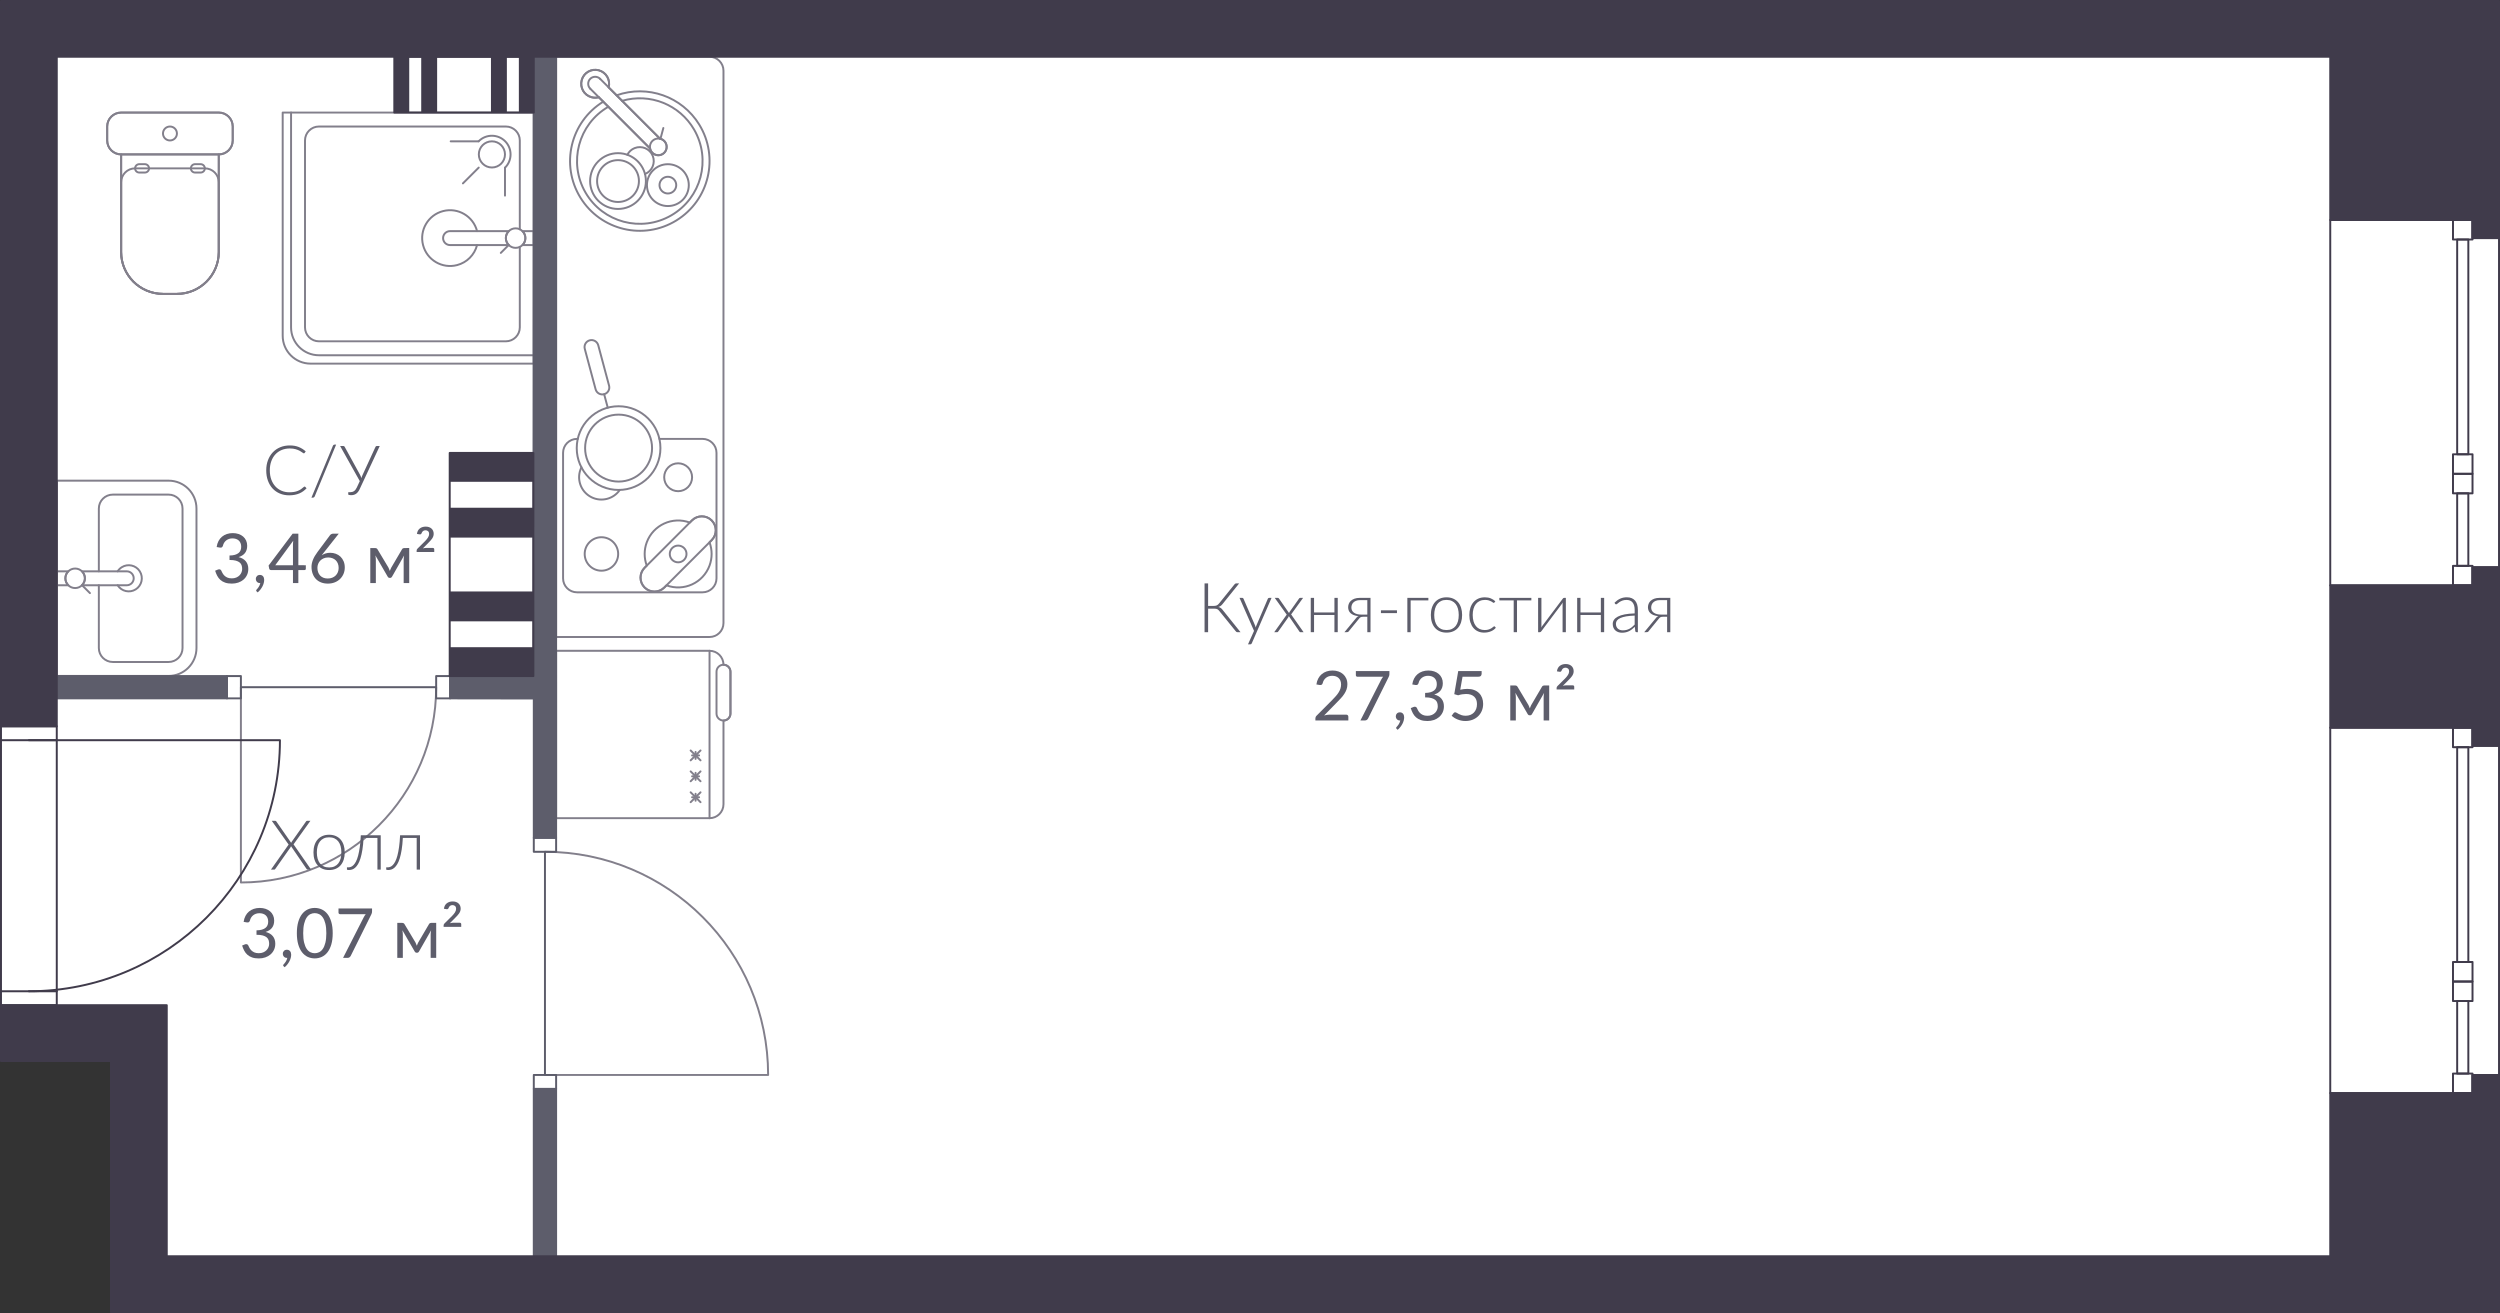 <?xml version="1.0" encoding="utf-8"?>
<!-- Generator: Adobe Illustrator 22.1.0, SVG Export Plug-In . SVG Version: 6.00 Build 0)  -->
<svg version="1.1" xmlns="http://www.w3.org/2000/svg" xmlns:xlink="http://www.w3.org/1999/xlink" x="0px" y="0px"
	 viewBox="0 0 2540.425 1334.284" enable-background="new 0 0 2540.425 1334.284" xml:space="preserve">
<rect x="0" y="0" width="2540.425" height="1334.284" fill="#333333" stroke="none"/>
<g id="FL_x5F_401">
	<g id="HATCH">
		<polygon fill-rule="evenodd" clip-rule="evenodd" fill="#FFFFFF" points="2539.425,1333.284 112.759,1333.286 112.759,1078.161 
			1,1078.162 1,1 2539.425,1 2539.425,1333.284 		"/>
	</g>
</g>
<g id="_x35__x5F_Мелочи">
	<g id="LWPOLYLINE_23_">
		<path fill="none" stroke="#827F8B" stroke-width="2" stroke-linecap="round" stroke-linejoin="round" stroke-miterlimit="10" d="
			M553.769,1092.339h226.772c0-125.243-101.529-226.772-226.772-226.772"/>
	</g>
	<g id="LWPOLYLINE_24_">
		<path fill="none" stroke="#827F8B" stroke-width="2" stroke-linecap="round" stroke-linejoin="round" stroke-miterlimit="10" d="
			M244.793,698.325V896.75c109.587,0,198.425-88.838,198.425-198.425"/>
	</g>
	<g id="ARC">
		<path fill="none" stroke="#827F8B" stroke-width="2" stroke-linecap="round" stroke-linejoin="round" stroke-miterlimit="10" d="
			M119.564,594.734c3.911,6.213,12.119,8.079,18.332,4.168c6.213-3.911,8.079-12.119,4.168-18.332s-12.119-8.079-18.332-4.168
			c-1.681,1.058-3.103,2.479-4.162,4.159"/>
	</g>
	<g id="LWPOLYLINE_26_">
		<path fill="none" stroke="#827F8B" stroke-width="2" stroke-linecap="round" stroke-linejoin="round" stroke-miterlimit="10" d="
			M100.443,580.561v-63.78c0-7.828,6.346-14.173,14.173-14.173h56.693c7.828,0,14.173,6.346,14.173,14.173v141.732
			c0,7.828-6.346,14.173-14.173,14.173h-56.693c-7.828,0-14.173-6.346-14.173-14.173v-63.78"/>
	</g>
	<g id="LWPOLYLINE_27_">
		<path fill="none" stroke="#827F8B" stroke-width="2" stroke-linecap="round" stroke-linejoin="round" stroke-miterlimit="10" d="
			M128.789,594.734H83.435l-0.071-0.071c1.861-1.861,2.906-4.384,2.906-7.015c0-2.666-1.073-5.221-2.978-7.087h45.498
			c3.914,0,7.087,3.173,7.087,7.087C135.876,591.562,132.703,594.734,128.789,594.734z"/>
	</g>
	<g id="LWPOLYLINE_28_">
		<path fill="none" stroke="#827F8B" stroke-width="2" stroke-linecap="round" stroke-linejoin="round" stroke-miterlimit="10" d="
			M66.427,587.648c0,2.666,1.073,5.221,2.978,7.087H57.923v-14.173h11.482C67.5,582.427,66.427,584.981,66.427,587.648z"/>
	</g>
	<g id="LWPOLYLINE_29_">
		
			<line fill="none" stroke="#827F8B" stroke-width="2" stroke-linecap="round" stroke-linejoin="round" stroke-miterlimit="10" x1="83.363" y1="594.663" x2="91.381" y2="602.681"/>
	</g>
	<g id="CIRCLE">
		<path fill="none" stroke="#827F8B" stroke-width="2" stroke-linecap="round" stroke-linejoin="round" stroke-miterlimit="10" d="
			M66.427,587.648c0-5.479,4.442-9.921,9.921-9.921c5.479,0,9.921,4.442,9.921,9.921s-4.442,9.921-9.921,9.921
			C70.869,597.569,66.427,593.127,66.427,587.648L66.427,587.648z"/>
	</g>
	<g id="CIRCLE_1_">
		<path fill="none" stroke="#827F8B" stroke-width="2" stroke-linecap="round" stroke-linejoin="round" stroke-miterlimit="10" d="
			M165.619,135.649c0-3.914,3.173-7.087,7.087-7.087c3.914,0,7.087,3.173,7.087,7.087s-3.173,7.087-7.087,7.087
			C168.792,142.736,165.619,139.563,165.619,135.649L165.619,135.649z"/>
	</g>
	<g id="LWPOLYLINE_31_">
		<path fill="none" stroke="#827F8B" stroke-width="2" stroke-linecap="round" stroke-linejoin="round" stroke-miterlimit="10" d="
			M198.217,166.83h5.669c2.348,0,4.252,1.904,4.252,4.252s-1.904,4.252-4.252,4.252h-5.669c-2.348,0-4.252-1.904-4.252-4.252
			S195.869,166.83,198.217,166.83z"/>
	</g>
	<g id="LWPOLYLINE_32_">
		<path fill="none" stroke="#827F8B" stroke-width="2" stroke-linecap="round" stroke-linejoin="round" stroke-miterlimit="10" d="
			M141.524,166.83h5.669c2.348,0,4.252,1.904,4.252,4.252s-1.904,4.252-4.252,4.252h-5.669c-2.348,0-4.252-1.904-4.252-4.252
			S139.176,166.83,141.524,166.83z"/>
	</g>
	<g id="LWPOLYLINE_33_">
		<path fill="none" stroke="#827F8B" stroke-width="2" stroke-linecap="round" stroke-linejoin="round" stroke-miterlimit="10" d="
			M165.619,298.641h14.173c23.483,0,42.52-19.037,42.52-42.52v-70.866c0-7.828-6.346-14.173-14.173-14.173h-70.866
			c-7.828,0-14.173,6.346-14.173,14.173c0,0,0,70.866,0,70.866C123.099,279.604,142.136,298.641,165.619,298.641z"/>
	</g>
	<g id="LWPOLYLINE_34_">
		<path fill="none" stroke="#827F8B" stroke-width="2" stroke-linecap="round" stroke-linejoin="round" stroke-miterlimit="10" d="
			M165.619,298.641h14.173c23.483,0,42.52-19.037,42.52-42.52v-99.213c0,0-99.213,0-99.213,0v99.213
			C123.099,279.604,142.136,298.641,165.619,298.641z"/>
	</g>
	<g id="LWPOLYLINE_35_">
		<path fill="none" stroke="#827F8B" stroke-width="2" stroke-linecap="round" stroke-linejoin="round" stroke-miterlimit="10" d="
			M108.926,128.562v14.173c0,7.828,6.346,14.173,14.173,14.173h99.213c7.828,0,14.173-6.346,14.173-14.173v-14.173
			c0-7.828-6.346-14.173-14.173-14.173h-99.213C115.272,114.389,108.926,120.735,108.926,128.562z"/>
	</g>
	<g id="LINE">
		
			<line fill="none" stroke="#827F8B" stroke-width="2" stroke-linecap="round" stroke-linejoin="round" stroke-miterlimit="10" x1="508.921" y1="256.981" x2="516.938" y2="248.964"/>
	</g>
	<g id="LINE_1_">
		
			<line fill="none" stroke="#827F8B" stroke-width="2" stroke-linecap="round" stroke-linejoin="round" stroke-miterlimit="10" x1="486.336" y1="143.615" x2="457.99" y2="143.615"/>
	</g>
	<g id="LINE_2_">
		
			<line fill="none" stroke="#827F8B" stroke-width="2" stroke-linecap="round" stroke-linejoin="round" stroke-miterlimit="10" x1="513.153" y1="170.432" x2="513.153" y2="198.778"/>
	</g>
	<g id="ARC_1_">
		<path fill="none" stroke="#827F8B" stroke-width="2" stroke-linecap="round" stroke-linejoin="round" stroke-miterlimit="10" d="
			M484.786,234.862c-3.914-15.158-19.375-24.274-34.533-20.36c-15.158,3.914-24.274,19.375-20.36,34.533
			c3.914,15.158,19.375,24.274,34.533,20.36c9.985-2.578,17.782-10.375,20.36-20.36"/>
	</g>
	<g id="LINE_3_">
		
			<line fill="none" stroke="#827F8B" stroke-width="2" stroke-linecap="round" stroke-linejoin="round" stroke-miterlimit="10" x1="486.451" y1="170.318" x2="470.415" y2="186.353"/>
	</g>
	<g id="ARC_2_">
		<path fill="none" stroke="#827F8B" stroke-width="2" stroke-linecap="round" stroke-linejoin="round" stroke-miterlimit="10" d="
			M513.153,170.432c7.469-7.342,7.571-19.348,0.229-26.817c-7.342-7.469-19.348-7.571-26.817-0.229
			c-0.077,0.076-0.154,0.152-0.229,0.229"/>
	</g>
	<g id="CIRCLE_2_">
		<path fill="none" stroke="#827F8B" stroke-width="2" stroke-linecap="round" stroke-linejoin="round" stroke-miterlimit="10" d="
			M486.566,156.909c0-7.342,5.952-13.294,13.294-13.294c7.342,0,13.294,5.952,13.294,13.294c0,7.342-5.952,13.294-13.294,13.294
			C492.517,170.203,486.566,164.251,486.566,156.909L486.566,156.909z"/>
	</g>
	<g id="LWPOLYLINE_36_">
		<path fill="none" stroke="#827F8B" stroke-width="2" stroke-linecap="round" stroke-linejoin="round" stroke-miterlimit="10" d="
			M457.34,249.035h59.528l0.071-0.071c-1.861-1.861-2.906-4.384-2.906-7.015c0-2.666,1.073-5.221,2.978-7.087c0,0-59.671,0-59.671,0
			c-3.914,0-7.087,3.173-7.087,7.087S453.426,249.035,457.34,249.035z"/>
	</g>
	<g id="LWPOLYLINE_37_">
		<path fill="none" stroke="#827F8B" stroke-width="2" stroke-linecap="round" stroke-linejoin="round" stroke-miterlimit="10" d="
			M533.875,241.948c0,2.666-1.073,5.221-2.978,7.087h11.482v-14.173h-11.482C532.802,236.728,533.875,239.282,533.875,241.948z"/>
	</g>
	<g id="CIRCLE_3_">
		<path fill="none" stroke="#827F8B" stroke-width="2" stroke-linecap="round" stroke-linejoin="round" stroke-miterlimit="10" d="
			M514.033,241.948c0-5.479,4.442-9.921,9.921-9.921s9.921,4.442,9.921,9.921c0,5.479-4.442,9.921-9.921,9.921
			S514.033,247.428,514.033,241.948L514.033,241.948z"/>
	</g>
	<g id="LWPOLYLINE_39_">
		<path fill="none" stroke="#827F8B" stroke-width="2" stroke-linecap="round" stroke-linejoin="round" stroke-miterlimit="10" d="
			M295.765,114.389v218.268c0,15.655,12.691,28.346,28.346,28.346h218.268"/>
	</g>
	<g id="LWPOLYLINE_40_">
		<path fill="none" stroke="#827F8B" stroke-width="2" stroke-linecap="round" stroke-linejoin="round" stroke-miterlimit="10" d="
			M528.206,232.984v-90.249c0-7.828-6.346-14.173-14.173-14.173H393.56h-14.173h-55.276c-7.828,0-14.173,6.346-14.173,14.173
			v189.921c0,7.828,6.346,14.173,14.173,14.173h189.921c7.828,0,14.173-6.346,14.173-14.173v-81.745"/>
	</g>
	<g id="LWPOLYLINE_41_">
		
			<line fill="none" stroke="#827F8B" stroke-width="2" stroke-linecap="round" stroke-linejoin="round" stroke-miterlimit="10" x1="703.292" y1="767.622" x2="710.378" y2="767.622"/>
	</g>
	<g id="LWPOLYLINE_42_">
		
			<line fill="none" stroke="#827F8B" stroke-width="2" stroke-linecap="round" stroke-linejoin="round" stroke-miterlimit="10" x1="706.835" y1="771.166" x2="706.835" y2="764.079"/>
	</g>
	<g id="LWPOLYLINE_43_">
		
			<line fill="none" stroke="#827F8B" stroke-width="2" stroke-linecap="round" stroke-linejoin="round" stroke-miterlimit="10" x1="701.824" y1="772.633" x2="711.846" y2="762.611"/>
	</g>
	<g id="LWPOLYLINE_44_">
		
			<line fill="none" stroke="#827F8B" stroke-width="2" stroke-linecap="round" stroke-linejoin="round" stroke-miterlimit="10" x1="711.846" y1="772.633" x2="701.824" y2="762.611"/>
	</g>
	<g id="LWPOLYLINE_45_">
		
			<line fill="none" stroke="#827F8B" stroke-width="2" stroke-linecap="round" stroke-linejoin="round" stroke-miterlimit="10" x1="703.292" y1="788.882" x2="710.378" y2="788.882"/>
	</g>
	<g id="LWPOLYLINE_46_">
		
			<line fill="none" stroke="#827F8B" stroke-width="2" stroke-linecap="round" stroke-linejoin="round" stroke-miterlimit="10" x1="706.835" y1="792.426" x2="706.835" y2="785.339"/>
	</g>
	<g id="LWPOLYLINE_47_">
		
			<line fill="none" stroke="#827F8B" stroke-width="2" stroke-linecap="round" stroke-linejoin="round" stroke-miterlimit="10" x1="701.824" y1="793.893" x2="711.846" y2="783.871"/>
	</g>
	<g id="LWPOLYLINE_48_">
		
			<line fill="none" stroke="#827F8B" stroke-width="2" stroke-linecap="round" stroke-linejoin="round" stroke-miterlimit="10" x1="711.846" y1="793.893" x2="701.824" y2="783.871"/>
	</g>
	<g id="LWPOLYLINE_49_">
		
			<line fill="none" stroke="#827F8B" stroke-width="2" stroke-linecap="round" stroke-linejoin="round" stroke-miterlimit="10" x1="703.292" y1="810.142" x2="710.378" y2="810.142"/>
	</g>
	<g id="LWPOLYLINE_50_">
		
			<line fill="none" stroke="#827F8B" stroke-width="2" stroke-linecap="round" stroke-linejoin="round" stroke-miterlimit="10" x1="706.835" y1="813.685" x2="706.835" y2="806.599"/>
	</g>
	<g id="LWPOLYLINE_51_">
		
			<line fill="none" stroke="#827F8B" stroke-width="2" stroke-linecap="round" stroke-linejoin="round" stroke-miterlimit="10" x1="701.824" y1="815.153" x2="711.846" y2="805.131"/>
	</g>
	<g id="LWPOLYLINE_52_">
		
			<line fill="none" stroke="#827F8B" stroke-width="2" stroke-linecap="round" stroke-linejoin="round" stroke-miterlimit="10" x1="711.846" y1="815.153" x2="701.824" y2="805.131"/>
	</g>
	<g id="LWPOLYLINE_54_">
		<path fill="none" stroke="#827F8B" stroke-width="2" stroke-linecap="round" stroke-linejoin="round" stroke-miterlimit="10" d="
			M742.268,682.583v42.52c0,3.914-3.173,7.087-7.087,7.087s-7.087-3.173-7.087-7.087v-42.52c0-3.914,3.173-7.087,7.087-7.087
			S742.268,678.669,742.268,682.583z"/>
	</g>
	<g id="LWPOLYLINE_55_">
		
			<line fill="none" stroke="#827F8B" stroke-width="2" stroke-linecap="round" stroke-linejoin="round" stroke-miterlimit="10" x1="721.008" y1="831.402" x2="721.008" y2="661.323"/>
	</g>
	<g id="ARC_3_">
		<path fill="none" stroke="#827F8B" stroke-width="2" stroke-linecap="round" stroke-linejoin="round" stroke-miterlimit="10" d="
			M590.831,474.9c-5.558,11.223-0.966,24.827,10.257,30.386c10.095,5,22.33,1.83,28.729-7.442"/>
	</g>
	<g id="CIRCLE_4_">
		<path fill="none" stroke="#827F8B" stroke-width="2" stroke-linecap="round" stroke-linejoin="round" stroke-miterlimit="10" d="
			M586.066,455.342c0-23.483,19.037-42.52,42.52-42.52s42.52,19.037,42.52,42.52s-19.037,42.52-42.52,42.52
			S586.066,478.825,586.066,455.342L586.066,455.342z"/>
	</g>
	<g id="CIRCLE_5_">
		<path fill="none" stroke="#827F8B" stroke-width="2" stroke-linecap="round" stroke-linejoin="round" stroke-miterlimit="10" d="
			M594.57,455.342c0-18.786,15.229-34.016,34.016-34.016s34.016,15.229,34.016,34.016s-15.229,34.016-34.016,34.016
			S594.57,474.129,594.57,455.342L594.57,455.342z"/>
	</g>
	<g id="LWPOLYLINE_56_">
		
			<line fill="none" stroke="#827F8B" stroke-width="2" stroke-linecap="round" stroke-linejoin="round" stroke-miterlimit="10" x1="613.913" y1="400.581" x2="617.581" y2="414.271"/>
	</g>
	<g id="LWPOLYLINE_57_">
		<path fill="none" stroke="#827F8B" stroke-width="2" stroke-linecap="round" stroke-linejoin="round" stroke-miterlimit="10" d="
			M618.924,391.902l-11.005-41.071c-1.013-3.78-4.899-6.024-8.679-5.011s-6.024,4.899-5.011,8.679l11.005,41.071
			c1.013,3.78,4.899,6.024,8.679,5.011C617.693,399.568,619.937,395.682,618.924,391.902z"/>
	</g>
	<g id="LWPOLYLINE_58_">
		<path fill="none" stroke="#827F8B" stroke-width="2" stroke-linecap="round" stroke-linejoin="round" stroke-miterlimit="10" d="
			M655.031,576.948l2.187-2.187c-2.838-7.641-2.838-16.046,0-23.687c6.541-17.611,26.12-26.585,43.731-20.044
			c0,0,2.187-2.187,2.187-2.187c5.535-5.535,14.509-5.535,20.044,0c5.535,5.535,5.535,14.509,0,20.044l-2.187,2.187
			c2.838,7.641,2.838,16.046,0,23.687c-6.541,17.611-26.12,26.585-43.731,20.044l-2.187,2.187c-5.535,5.535-14.509,5.535-20.044,0
			S649.496,582.483,655.031,576.948z"/>
	</g>
	<g id="CIRCLE_6_">
		<path fill="none" stroke="#827F8B" stroke-width="2" stroke-linecap="round" stroke-linejoin="round" stroke-miterlimit="10" d="
			M680.602,562.917c0-4.697,3.807-8.504,8.504-8.504s8.504,3.807,8.504,8.504s-3.807,8.504-8.504,8.504
			S680.602,567.614,680.602,562.917L680.602,562.917z"/>
	</g>
	<g id="LWPOLYLINE_59_">
		<path fill="none" stroke="#827F8B" stroke-width="2" stroke-linecap="round" stroke-linejoin="round" stroke-miterlimit="10" d="
			M723.181,548.886l-48.106,48.106c-5.535,5.535-14.509,5.535-20.044,0s-5.535-14.509,0-20.044l48.106-48.106
			c5.535-5.535,14.509-5.535,20.044,0C728.716,534.377,728.716,543.351,723.181,548.886z"/>
	</g>
	<g id="CIRCLE_7_">
		<path fill="none" stroke="#827F8B" stroke-width="2" stroke-linecap="round" stroke-linejoin="round" stroke-miterlimit="10" d="
			M594.145,562.917c0-9.393,7.615-17.008,17.008-17.008s17.008,7.615,17.008,17.008s-7.615,17.008-17.008,17.008
			S594.145,572.31,594.145,562.917L594.145,562.917z"/>
	</g>
	<g id="CIRCLE_8_">
		<path fill="none" stroke="#827F8B" stroke-width="2" stroke-linecap="round" stroke-linejoin="round" stroke-miterlimit="10" d="
			M674.933,484.964c0-7.828,6.346-14.173,14.173-14.173s14.173,6.346,14.173,14.173c0,7.828-6.346,14.173-14.173,14.173
			S674.933,492.792,674.933,484.964L674.933,484.964z"/>
	</g>
	<g id="LWPOLYLINE_60_">
		<path fill="none" stroke="#827F8B" stroke-width="2" stroke-linecap="round" stroke-linejoin="round" stroke-miterlimit="10" d="
			M587.108,445.988h-0.758c-7.828,0-14.173,6.346-14.173,14.173c0,0,0,127.559,0,127.559c0,7.828,6.346,14.173,14.173,14.173
			h127.559c7.828,0,14.173-6.346,14.173-14.173V460.161c0-7.828-6.346-14.173-14.173-14.173h-43.845"/>
	</g>
	<g id="CIRCLE_9_">
		<path fill="none" stroke="#827F8B" stroke-width="2" stroke-linecap="round" stroke-linejoin="round" stroke-miterlimit="10" d="
			M606.743,183.983c0-11.741,9.518-21.26,21.26-21.26c11.741,0,21.26,9.518,21.26,21.26s-9.518,21.26-21.26,21.26
			C616.261,205.243,606.743,195.725,606.743,183.983L606.743,183.983z"/>
	</g>
	<g id="CIRCLE_10_">
		<path fill="none" stroke="#827F8B" stroke-width="2" stroke-linecap="round" stroke-linejoin="round" stroke-miterlimit="10" d="
			M599.656,183.983c0-15.655,12.691-28.346,28.346-28.346c15.655,0,28.346,12.691,28.346,28.346s-12.691,28.346-28.346,28.346
			C612.347,212.33,599.656,199.639,599.656,183.983L599.656,183.983z"/>
	</g>
	<g id="CIRCLE_11_">
		<path fill="none" stroke="#827F8B" stroke-width="2" stroke-linecap="round" stroke-linejoin="round" stroke-miterlimit="10" d="
			M657.409,188.118c0-11.741,9.518-21.26,21.26-21.26c11.742,0,21.26,9.518,21.26,21.26s-9.518,21.26-21.26,21.26
			C666.927,209.377,657.409,199.859,657.409,188.118L657.409,188.118z"/>
	</g>
	<g id="CIRCLE_12_">
		<path fill="none" stroke="#827F8B" stroke-width="2" stroke-linecap="round" stroke-linejoin="round" stroke-miterlimit="10" d="
			M670.165,188.118c0-4.697,3.807-8.504,8.504-8.504s8.504,3.807,8.504,8.504s-3.807,8.504-8.504,8.504
			S670.165,192.814,670.165,188.118L670.165,188.118z"/>
	</g>
	<g id="ARC_4_">
		<path fill="none" stroke="#827F8B" stroke-width="2" stroke-linecap="round" stroke-linejoin="round" stroke-miterlimit="10" d="
			M655.429,176.821c7.265-2.915,10.79-11.168,7.875-18.432c-2.915-7.265-11.168-10.79-18.432-7.875
			c-3.197,1.283-5.818,3.687-7.371,6.761"/>
	</g>
	<g id="ARC_5_">
		<path fill="none" stroke="#827F8B" stroke-width="2" stroke-linecap="round" stroke-linejoin="round" stroke-miterlimit="10" d="
			M618.156,108.494c-30.472,17.67-40.85,56.697-23.18,87.169s56.697,40.85,87.169,23.18c30.472-17.67,40.85-56.697,23.18-87.169
			c-14.742-25.423-44.948-37.482-73.146-29.201"/>
	</g>
	<g id="ARC_6_">
		<path fill="none" stroke="#827F8B" stroke-width="2" stroke-linecap="round" stroke-linejoin="round" stroke-miterlimit="10" d="
			M612.989,103.327c-33.325,20.524-43.703,64.177-23.18,97.502c20.524,33.325,64.177,43.703,97.502,23.18
			s43.703-64.177,23.18-97.502c-17.503-28.421-52.466-40.775-83.939-29.66"/>
	</g>
	<g id="LWPOLYLINE_61_">
		<path fill="none" stroke="#827F8B" stroke-width="2" stroke-linecap="round" stroke-linejoin="round" stroke-miterlimit="10" d="
			M670.624,140.918c3.351,0.678,5.97,3.297,6.648,6.648c0.932,4.603-2.045,9.09-6.648,10.022c-4.603,0.932-9.09-2.045-10.022-6.648
			l-52.137-52.137c-2.403,0.644-4.933,0.644-7.337,0c-7.561-2.026-12.048-9.798-10.022-17.359
			c2.026-7.561,9.798-12.048,17.359-10.022c7.561,2.026,12.048,9.798,10.022,17.359L670.624,140.918z"/>
	</g>
	<g id="ARC_7_">
		<path fill="none" stroke="#827F8B" stroke-width="2" stroke-linecap="round" stroke-linejoin="round" stroke-miterlimit="10" d="
			M609.807,80.101c-2.767-2.767-7.254-2.767-10.022,0c-2.768,2.768-2.768,7.254,0,10.022"/>
	</g>
	<g id="LWPOLYLINE_62_">
		
			<line fill="none" stroke="#827F8B" stroke-width="2" stroke-linecap="round" stroke-linejoin="round" stroke-miterlimit="10" x1="599.785" y1="90.123" x2="660.602" y2="150.94"/>
	</g>
	<g id="LWPOLYLINE_63_">
		
			<line fill="none" stroke="#827F8B" stroke-width="2" stroke-linecap="round" stroke-linejoin="round" stroke-miterlimit="10" x1="609.807" y1="80.101" x2="670.624" y2="140.918"/>
	</g>
	<g id="CIRCLE_13_">
		<path fill="none" stroke="#827F8B" stroke-width="2" stroke-linecap="round" stroke-linejoin="round" stroke-miterlimit="10" d="
			M660.433,149.253c0-4.697,3.807-8.504,8.504-8.504s8.504,3.807,8.504,8.504s-3.807,8.504-8.504,8.504
			S660.433,153.949,660.433,149.253L660.433,149.253z"/>
	</g>
	<g id="ARC_8_">
		<path fill="none" stroke="#827F8B" stroke-width="2" stroke-linecap="round" stroke-linejoin="round" stroke-miterlimit="10" d="
			M618.487,88.78c2.026-7.561-2.461-15.333-10.022-17.359c-7.561-2.026-15.333,2.461-17.359,10.022
			c-2.026,7.561,2.461,15.333,10.022,17.359c2.403,0.644,4.933,0.644,7.337,0"/>
	</g>
	<g id="LWPOLYLINE_64_">
		
			<line fill="none" stroke="#827F8B" stroke-width="2" stroke-linecap="round" stroke-linejoin="round" stroke-miterlimit="10" x1="674.073" y1="130.086" x2="671.138" y2="141.038"/>
	</g>
</g>
<g id="_x35__x5F_Мебель">
	<g id="LWPOLYLINE_25_">
		<path fill="none" stroke="#827F8B" stroke-width="2" stroke-linecap="round" stroke-linejoin="round" stroke-miterlimit="10" d="
			M171.309,686.86H57.923c0,0,0-198.425,0-198.425h113.386c15.655,0,28.346,12.691,28.346,28.346v141.732
			C199.655,674.169,186.964,686.86,171.309,686.86z"/>
	</g>
	<g id="LWPOLYLINE_30_">
		<path fill="none" stroke="#827F8B" stroke-width="2" stroke-linecap="round" stroke-linejoin="round" stroke-miterlimit="10" d="
			M222.312,256.121c0,23.483-19.037,42.52-42.52,42.52h-14.173c-23.483,0-42.52-19.037-42.52-42.52c0,0,0-70.866,0-70.866v-28.346
			c-7.828,0-14.173-6.346-14.173-14.173v-14.173c0-7.828,6.346-14.173,14.173-14.173h99.213c7.828,0,14.173,6.346,14.173,14.173
			v14.173c0,7.828-6.346,14.173-14.173,14.173V256.121z"/>
	</g>
	<g id="LWPOLYLINE_38_">
		<path fill="none" stroke="#827F8B" stroke-width="2" stroke-linecap="round" stroke-linejoin="round" stroke-miterlimit="10" d="
			M542.379,114.389H287.261v226.772c0,15.655,12.691,28.346,28.346,28.346h226.772V114.389z"/>
	</g>
	<g id="LWPOLYLINE_53_">
		<path fill="none" stroke="#827F8B" stroke-width="2" stroke-linecap="round" stroke-linejoin="round" stroke-miterlimit="10" d="
			M721.008,661.323c7.828,0,14.173,6.346,14.173,14.173c3.914,0,7.087,3.173,7.087,7.087v42.52c0,3.914-3.173,7.087-7.087,7.087
			v85.039c0,7.828-6.346,14.173-14.173,14.173H565.103V661.323C565.103,661.323,721.008,661.323,721.008,661.323z"/>
	</g>
	<g id="LWPOLYLINE_65_">
		<path fill="none" stroke="#827F8B" stroke-width="2" stroke-linecap="round" stroke-linejoin="round" stroke-miterlimit="10" d="
			M720.995,57.697c7.828,0,14.173,6.346,14.173,14.173v561.255c-0.002,7.826-6.347,14.17-14.173,14.17H565.09V57.697H720.995z"/>
	</g>
</g>
<g id="_x31__x5F_Ненесущие">
	<g id="LWPOLYLINE_18_">
		
			<rect x="57.693" y="686.982" fill="none" stroke="#5D5D6B" stroke-width="2" stroke-linecap="round" stroke-linejoin="round" stroke-miterlimit="10" width="172.927" height="22.691"/>
	</g>
	<g id="LWPOLYLINE_19_">
		
			<polygon fill="none" stroke="#5D5D6B" stroke-width="2" stroke-linecap="round" stroke-linejoin="round" stroke-miterlimit="10" points="
			542.43,851.394 565.108,851.394 565.09,57.561 542.416,57.826 542.005,687.042 457.391,686.987 457.391,709.662 542.43,709.795 		
			"/>
	</g>
	<g id="LWPOLYLINE_20_">
		
			<rect x="542.414" y="1106.512" fill="none" stroke="#5D5D6B" stroke-width="2" stroke-linecap="round" stroke-linejoin="round" stroke-miterlimit="10" width="22.685" height="170.079"/>
	</g>
	<g id="LWPOLYLINE_21_">
		
			<polygon fill="none" stroke="#5D5D6B" stroke-width="2" stroke-linecap="round" stroke-linejoin="round" stroke-miterlimit="10" points="
			553.769,865.567 542.43,865.567 542.43,851.394 565.108,851.394 565.108,865.567 553.769,865.567 553.769,1092.339 
			565.108,1092.339 565.108,1106.512 542.43,1106.512 542.43,1092.339 553.769,1092.339 		"/>
	</g>
	<g id="LWPOLYLINE_22_">
		
			<polygon fill="none" stroke="#5D5D6B" stroke-width="2" stroke-linecap="round" stroke-linejoin="round" stroke-miterlimit="10" points="
			443.218,698.325 443.218,686.987 457.391,686.987 457.391,709.664 443.218,709.664 443.218,698.325 244.793,698.325 
			244.793,709.664 230.619,709.664 230.619,686.987 244.793,686.987 244.793,698.325 		"/>
	</g>
	<g id="HATCH_5_">
		<polygon fill-rule="evenodd" clip-rule="evenodd" fill="#5D5D6B" points="542.43,851.394 565.108,851.394 565.09,57.561 
			542.416,57.826 542.005,687.042 457.391,686.987 457.391,709.662 542.43,709.795 542.43,851.394 		"/>
	</g>
	<g id="HATCH_6_">
		<polygon fill-rule="evenodd" clip-rule="evenodd" fill="#5D5D6B" points="57.693,709.665 230.619,709.68 230.619,686.989 
			57.693,686.974 57.693,709.665 		"/>
	</g>
	<g id="HATCH_7_">
		<polygon fill-rule="evenodd" clip-rule="evenodd" fill="#5D5D6B" points="542.402,1276.591 565.087,1276.591 565.112,1106.512 
			542.426,1106.512 542.402,1276.591 		"/>
	</g>
</g>
<g id="_x31__x5F_Несущие">
	<g id="HATCH_1_">
		<polygon fill-rule="evenodd" clip-rule="evenodd" fill="#403B4B" points="1,1021.47 1,1078.162 112.759,1078.162 
			112.759,1333.284 2539.425,1333.284 2539.425,1092.339 2512.496,1092.339 2512.496,1110.764 2367.929,1110.765 2367.929,1276.591 
			565.085,1276.591 542.405,1276.591 169.452,1276.594 169.452,1021.47 57.693,1021.47 1,1021.47 		"/>
	</g>
	<g id="HATCH_2_">
		<polygon fill-rule="evenodd" clip-rule="evenodd" fill="#403B4B" points="1,738.005 1,1 2539.425,1 2539.425,241.946 
			2512.496,241.945 2512.496,223.52 2367.929,223.52 2367.929,57.694 565.09,57.694 542.416,57.693 57.691,57.701 57.698,686.974 
			57.698,709.662 57.693,738.005 1,738.005 		"/>
	</g>
	<g id="HATCH_3_">
		<polygon fill-rule="evenodd" clip-rule="evenodd" fill="#403B4B" points="2367.929,594.859 2512.496,594.859 2512.496,576.434 
			2539.425,576.433 2539.425,757.851 2512.496,757.851 2512.496,739.426 2367.929,739.426 2367.929,594.859 		"/>
	</g>
	<g id="LWPOLYLINE">
		
			<polygon fill="none" stroke="#403B4B" stroke-width="2" stroke-linecap="round" stroke-linejoin="round" stroke-miterlimit="10" points="
			456.975,460.269 542.014,460.269 542.005,687.042 456.974,687.043 456.975,460.269 456.978,644.522 456.974,658.695 
			542.007,658.697 542.007,630.35 456.975,630.349 456.975,602.003 542.01,602.003 542.01,545.31 456.975,545.309 456.975,516.963 
			542.013,516.963 542.013,488.616 456.975,488.616 		"/>
	</g>
	<g id="HATCH_4_">
		<polygon fill-rule="evenodd" clip-rule="evenodd" fill="#403B4B" points="456.975,460.269 542.014,460.269 542.005,687.042 
			456.974,687.043 456.975,460.269 456.978,644.522 456.974,658.695 542.007,658.697 542.007,630.35 456.975,630.349 
			456.975,602.003 542.01,602.003 542.01,545.31 456.975,545.309 456.975,516.963 542.013,516.963 542.013,488.616 456.975,488.616 
			456.975,460.269 		"/>
	</g>
	<g id="LWPOLYLINE_1_">
		
			<polygon fill="none" stroke="#403B4B" stroke-width="2" stroke-linecap="round" stroke-linejoin="round" stroke-miterlimit="10" points="
			2367.929,594.859 2512.496,594.859 2512.496,576.434 2539.425,576.433 2539.425,757.851 2512.496,757.851 2512.496,739.426 
			2367.929,739.426 		"/>
	</g>
	<g id="LWPOLYLINE_2_">
		
			<polygon fill="none" stroke="#403B4B" stroke-width="2" stroke-linecap="round" stroke-linejoin="round" stroke-miterlimit="10" points="
			1,738.005 1,1 2539.425,1 2539.425,241.946 2512.496,241.945 2512.496,223.52 2367.929,223.52 2367.929,57.694 565.09,57.694 
			542.416,57.693 57.691,57.701 57.698,686.974 57.698,709.662 57.693,738.005 		"/>
	</g>
	<g id="LWPOLYLINE_3_">
		
			<polygon fill="none" stroke="#403B4B" stroke-width="2" stroke-linecap="round" stroke-linejoin="round" stroke-miterlimit="10" points="
			1,1021.47 1,1078.162 112.759,1078.162 112.759,1333.284 2539.425,1333.284 2539.425,1092.339 2512.496,1092.339 
			2512.496,1110.764 2367.929,1110.765 2367.929,1276.591 565.085,1276.591 542.405,1276.591 169.452,1276.594 169.452,1021.47 
			57.693,1021.47 		"/>
	</g>
	<g id="LWPOLYLINE_4_">
		
			<rect x="2492.654" y="997.385" fill="none" stroke="#403B4B" stroke-width="2" stroke-linecap="round" stroke-linejoin="round" stroke-miterlimit="10" width="19.843" height="19.843"/>
	</g>
	<g id="LWPOLYLINE_5_">
		
			<polygon fill="none" stroke="#403B4B" stroke-width="2" stroke-linecap="round" stroke-linejoin="round" stroke-miterlimit="10" points="
			2367.929,1110.764 2512.496,1110.765 2512.496,1092.339 2539.425,1092.339 2539.425,757.851 2512.496,757.851 2512.496,739.426 
			2367.929,739.426 		"/>
	</g>
	<g id="LWPOLYLINE_6_">
		
			<rect x="2492.654" y="1090.928" fill="none" stroke="#403B4B" stroke-width="2" stroke-linecap="round" stroke-linejoin="round" stroke-miterlimit="10" width="19.843" height="19.843"/>
	</g>
	<g id="LWPOLYLINE_7_">
		
			<rect x="2496.906" y="1017.227" fill="none" stroke="#403B4B" stroke-width="2" stroke-linecap="round" stroke-linejoin="round" stroke-miterlimit="10" width="11.339" height="73.701"/>
	</g>
	<g id="LWPOLYLINE_8_">
		
			<rect x="2492.654" y="739.432" fill="none" stroke="#403B4B" stroke-width="2" stroke-linecap="round" stroke-linejoin="round" stroke-miterlimit="10" width="19.843" height="19.843"/>
	</g>
	<g id="LWPOLYLINE_9_">
		
			<rect x="2492.654" y="977.542" fill="none" stroke="#403B4B" stroke-width="2" stroke-linecap="round" stroke-linejoin="round" stroke-miterlimit="10" width="19.843" height="19.843"/>
	</g>
	<g id="LWPOLYLINE_10_">
		
			<rect x="2496.906" y="759.275" fill="none" stroke="#403B4B" stroke-width="2" stroke-linecap="round" stroke-linejoin="round" stroke-miterlimit="10" width="11.339" height="218.268"/>
	</g>
	<g id="LWPOLYLINE_11_">
		
			<rect x="2492.654" y="481.479" fill="none" stroke="#403B4B" stroke-width="2" stroke-linecap="round" stroke-linejoin="round" stroke-miterlimit="10" width="19.843" height="19.843"/>
	</g>
	<g id="LWPOLYLINE_12_">
		
			<polygon fill="none" stroke="#403B4B" stroke-width="2" stroke-linecap="round" stroke-linejoin="round" stroke-miterlimit="10" points="
			2367.929,594.859 2512.496,594.859 2512.496,576.433 2539.425,576.433 2539.425,241.945 2512.496,241.945 2512.496,223.52 
			2367.929,223.52 		"/>
	</g>
	<g id="LWPOLYLINE_13_">
		
			<rect x="2492.654" y="575.023" fill="none" stroke="#403B4B" stroke-width="2" stroke-linecap="round" stroke-linejoin="round" stroke-miterlimit="10" width="19.843" height="19.843"/>
	</g>
	<g id="LWPOLYLINE_14_">
		
			<rect x="2496.906" y="501.322" fill="none" stroke="#403B4B" stroke-width="2" stroke-linecap="round" stroke-linejoin="round" stroke-miterlimit="10" width="11.339" height="73.701"/>
	</g>
	<g id="LWPOLYLINE_15_">
		
			<rect x="2492.654" y="223.527" fill="none" stroke="#403B4B" stroke-width="2" stroke-linecap="round" stroke-linejoin="round" stroke-miterlimit="10" width="19.843" height="19.843"/>
	</g>
	<g id="LWPOLYLINE_16_">
		
			<rect x="2492.654" y="461.637" fill="none" stroke="#403B4B" stroke-width="2" stroke-linecap="round" stroke-linejoin="round" stroke-miterlimit="10" width="19.843" height="19.843"/>
	</g>
	<g id="LWPOLYLINE_17_">
		
			<rect x="2496.906" y="243.369" fill="none" stroke="#403B4B" stroke-width="2" stroke-linecap="round" stroke-linejoin="round" stroke-miterlimit="10" width="11.339" height="218.268"/>
	</g>
	<g id="LWPOLYLINE_66_">
		
			<polygon fill="none" stroke="#403B4B" stroke-width="2" stroke-linecap="round" stroke-linejoin="round" stroke-miterlimit="10" points="
			57.693,1021.47 1,1021.47 1,738.005 57.693,738.005 57.693,752.178 1,752.178 1,1007.296 57.693,1007.296 		"/>
	</g>
	<g id="LWPOLYLINE_67_">
		<path fill="none" stroke="#403B4B" stroke-width="2" stroke-linecap="round" stroke-linejoin="round" stroke-miterlimit="10" d="
			M29.346,752.178h255.118c0,140.898-114.22,255.118-255.118,255.118"/>
	</g>
	<g id="LINE_4_">
		
			<line fill="none" stroke="#403B4B" stroke-width="2" stroke-linecap="round" stroke-linejoin="round" stroke-miterlimit="10" x1="57.693" y1="752.178" x2="57.693" y2="1007.296"/>
	</g>
	<g id="HATCH_8_">
		<polygon fill-rule="evenodd" clip-rule="evenodd" fill="#403B4B" points="542.416,57.696 542.416,114.389 400.684,114.389 
			400.683,57.695 542.416,57.693 400.683,57.699 414.856,57.695 414.856,114.389 429.029,114.389 429.029,57.695 443.202,57.695 
			443.204,114.389 499.896,114.389 499.896,57.696 514.069,57.696 514.069,114.389 528.242,114.389 528.242,57.696 542.416,57.696 
					"/>
	</g>
	<g id="LWPOLYLINE_68_">
		
			<polygon fill="none" stroke="#403B4B" stroke-width="2" stroke-linecap="round" stroke-linejoin="round" stroke-miterlimit="10" points="
			542.416,57.696 542.416,114.389 400.684,114.389 400.683,57.695 542.416,57.693 400.683,57.699 414.856,57.695 414.856,114.389 
			429.029,114.389 429.029,57.695 443.202,57.695 443.204,114.389 499.896,114.389 499.896,57.696 514.069,57.696 514.069,114.389 
			528.242,114.389 528.242,57.696 		"/>
	</g>
</g>
<g id="_x34__x5F_Надписи">
	<g id="MTEXT">
		<g>
			<path fill="#5D5D6B" d="M316.121,883.653h-3.538c-0.327,0-0.584-0.099-0.771-0.298c-0.187-0.198-0.338-0.391-0.455-0.578
				l-15.625-22.876c-0.094,0.351-0.257,0.7-0.491,1.051l-15.344,21.825c-0.164,0.21-0.333,0.409-0.508,0.596
				c-0.175,0.188-0.403,0.28-0.683,0.28h-3.363l17.937-25.434l-17.131-24.138h3.539c0.327,0,0.566,0.07,0.718,0.21
				c0.152,0.141,0.286,0.304,0.403,0.49l15.064,21.686c0.14-0.351,0.315-0.7,0.525-1.051l14.539-20.6
				c0.117-0.21,0.263-0.385,0.438-0.525c0.175-0.14,0.379-0.21,0.613-0.21h3.433l-17.131,23.928L316.121,883.653z"/>
			<path fill="#5D5D6B" d="M334.443,848.235c2.499,0,4.735,0.427,6.708,1.278c1.974,0.854,3.638,2.062,4.992,3.626
				c1.354,1.565,2.388,3.451,3.101,5.658c0.712,2.207,1.068,4.677,1.068,7.409s-0.356,5.197-1.068,7.392
				c-0.713,2.196-1.746,4.076-3.101,5.641s-3.019,2.768-4.992,3.608s-4.21,1.261-6.708,1.261c-2.5,0-4.735-0.42-6.709-1.261
				s-3.643-2.044-5.01-3.608c-1.366-1.564-2.406-3.444-3.118-5.641c-0.713-2.194-1.068-4.659-1.068-7.392s0.355-5.202,1.068-7.409
				c0.712-2.207,1.751-4.093,3.118-5.658c1.367-1.564,3.036-2.772,5.01-3.626C329.707,848.661,331.943,848.235,334.443,848.235z
				 M334.443,881.481c2.078,0,3.894-0.355,5.447-1.068s2.85-1.734,3.889-3.065s1.816-2.937,2.33-4.817
				c0.513-1.88,0.771-3.987,0.771-6.323c0-2.313-0.257-4.414-0.771-6.306c-0.514-1.892-1.291-3.509-2.33-4.853
				c-1.039-1.343-2.335-2.376-3.889-3.101c-1.553-0.724-3.369-1.086-5.447-1.086c-2.079,0-3.895,0.362-5.448,1.086
				c-1.553,0.725-2.85,1.758-3.889,3.101c-1.04,1.344-1.822,2.961-2.347,4.853s-0.788,3.993-0.788,6.306
				c0,2.336,0.263,4.443,0.788,6.323c0.525,1.881,1.308,3.486,2.347,4.817c1.039,1.331,2.335,2.353,3.889,3.065
				S332.364,881.481,334.443,881.481z"/>
			<path fill="#5D5D6B" d="M386.887,883.653h-3.363v-32.195h-14.083c-0.233,4.602-0.625,8.601-1.173,11.999
				c-0.549,3.398-1.197,6.306-1.944,8.723c-0.748,2.418-1.588,4.397-2.522,5.938c-0.935,1.541-1.909,2.756-2.925,3.644
				c-1.016,0.888-2.049,1.495-3.1,1.821c-1.051,0.327-2.091,0.49-3.118,0.49c-0.561,0-1.051-0.047-1.471-0.14
				c-0.42-0.094-0.631-0.233-0.631-0.42v-2.138h1.542c0.841,0,1.699-0.169,2.575-0.508c0.875-0.338,1.746-0.951,2.61-1.839
				c0.864-0.888,1.693-2.103,2.487-3.644c0.793-1.542,1.512-3.521,2.154-5.938c0.642-2.417,1.203-5.318,1.682-8.705
				c0.479-3.387,0.823-7.368,1.034-11.946h20.249V883.653z"/>
			<path fill="#5D5D6B" d="M426.79,883.653h-3.363v-32.195h-14.084c-0.233,4.602-0.625,8.601-1.173,11.999
				c-0.549,3.398-1.197,6.306-1.944,8.723c-0.748,2.418-1.588,4.397-2.522,5.938c-0.935,1.541-1.909,2.756-2.925,3.644
				c-1.016,0.888-2.049,1.495-3.1,1.821c-1.051,0.327-2.091,0.49-3.118,0.49c-0.561,0-1.051-0.047-1.471-0.14
				c-0.42-0.094-0.631-0.233-0.631-0.42v-2.138h1.542c0.841,0,1.699-0.169,2.575-0.508c0.875-0.338,1.746-0.951,2.61-1.839
				c0.864-0.888,1.693-2.103,2.487-3.644c0.793-1.542,1.512-3.521,2.154-5.938c0.642-2.417,1.203-5.318,1.682-8.705
				c0.479-3.387,0.823-7.368,1.034-11.946h20.25V883.653z"/>
		</g>
		<g>
			<path fill="#5D5D6B" d="M247.567,936.764c0.327-2.288,0.958-4.314,1.892-6.078c0.934-1.763,2.12-3.24,3.556-4.432
				c1.436-1.191,3.083-2.096,4.939-2.715c1.857-0.618,3.859-0.929,6.008-0.929c2.125,0,4.086,0.304,5.885,0.911
				c1.798,0.607,3.346,1.472,4.642,2.593c1.296,1.121,2.306,2.476,3.03,4.063c0.724,1.589,1.086,3.352,1.086,5.29
				c0,1.589-0.205,3.007-0.613,4.257c-0.409,1.249-0.993,2.341-1.751,3.275c-0.759,0.935-1.676,1.729-2.75,2.382
				c-1.075,0.654-2.277,1.191-3.608,1.611c3.27,0.841,5.728,2.283,7.375,4.327s2.47,4.595,2.47,7.654
				c0,2.313-0.438,4.392-1.314,6.235c-0.875,1.846-2.073,3.416-3.591,4.712c-1.519,1.297-3.288,2.29-5.307,2.979
				c-2.021,0.688-4.187,1.033-6.499,1.033c-2.663,0-4.94-0.333-6.832-0.998c-1.892-0.666-3.492-1.582-4.799-2.75
				c-1.309-1.168-2.382-2.552-3.223-4.151s-1.554-3.334-2.137-5.203l2.698-1.121c0.701-0.303,1.384-0.385,2.049-0.245
				c0.666,0.141,1.15,0.525,1.454,1.156c0.304,0.654,0.684,1.437,1.139,2.348c0.456,0.91,1.08,1.786,1.875,2.627
				c0.793,0.841,1.804,1.554,3.03,2.137c1.226,0.584,2.785,0.876,4.677,0.876c1.751,0,3.287-0.285,4.607-0.858
				c1.319-0.571,2.417-1.313,3.293-2.225c0.876-0.91,1.535-1.927,1.979-3.048c0.443-1.121,0.666-2.229,0.666-3.328
				c0-1.354-0.175-2.592-0.525-3.713c-0.351-1.121-1.004-2.09-1.962-2.908c-0.958-0.817-2.272-1.459-3.941-1.927
				c-1.67-0.467-3.813-0.7-6.428-0.7v-4.52c2.148-0.022,3.976-0.257,5.482-0.7s2.732-1.052,3.679-1.822
				c0.946-0.771,1.634-1.693,2.067-2.768c0.432-1.074,0.648-2.265,0.648-3.573c0-1.447-0.228-2.709-0.683-3.783
				s-1.081-1.962-1.875-2.663c-0.794-0.7-1.734-1.226-2.82-1.576s-2.26-0.525-3.521-0.525s-2.435,0.188-3.521,0.561
				c-1.086,0.374-2.044,0.894-2.873,1.559c-0.829,0.666-1.524,1.454-2.084,2.365c-0.561,0.91-0.958,1.915-1.191,3.013
				c-0.304,0.817-0.683,1.36-1.139,1.629c-0.455,0.269-1.115,0.345-1.979,0.228L247.567,936.764z"/>
			<path fill="#5D5D6B" d="M288.204,981.851c-0.187-0.163-0.315-0.314-0.385-0.455c-0.07-0.14-0.105-0.315-0.105-0.525
				c0-0.164,0.052-0.327,0.158-0.49c0.105-0.164,0.228-0.315,0.368-0.456c0.233-0.257,0.531-0.596,0.893-1.016
				c0.362-0.42,0.73-0.917,1.104-1.489s0.718-1.203,1.034-1.892s0.543-1.419,0.683-2.189c-0.07,0.023-0.146,0.035-0.228,0.035
				c-0.082,0-0.158,0-0.228,0c-1.214,0-2.202-0.403-2.96-1.209c-0.759-0.806-1.139-1.839-1.139-3.1c0-1.098,0.379-2.032,1.139-2.803
				c0.758-0.771,1.769-1.156,3.03-1.156c0.701,0,1.319,0.129,1.856,0.385c0.537,0.258,0.987,0.613,1.349,1.069
				c0.362,0.455,0.636,0.98,0.823,1.576c0.187,0.596,0.28,1.243,0.28,1.944c0,1.051-0.146,2.143-0.438,3.275
				c-0.292,1.133-0.724,2.254-1.296,3.363s-1.267,2.189-2.084,3.24c-0.818,1.051-1.751,2.021-2.802,2.908L288.204,981.851z"/>
			<path fill="#5D5D6B" d="M338.09,948.29c0,4.391-0.473,8.191-1.419,11.402c-0.946,3.212-2.237,5.868-3.871,7.971
				c-1.635,2.102-3.568,3.667-5.798,4.694c-2.231,1.027-4.619,1.541-7.165,1.541c-2.569,0-4.957-0.514-7.164-1.541
				s-4.128-2.593-5.763-4.694c-1.635-2.103-2.92-4.759-3.854-7.971c-0.935-3.211-1.401-7.012-1.401-11.402s0.467-8.198,1.401-11.421
				c0.934-3.224,2.218-5.892,3.854-8.005c1.634-2.113,3.556-3.685,5.763-4.712s4.595-1.542,7.164-1.542
				c2.545,0,4.934,0.515,7.165,1.542c2.23,1.027,4.163,2.599,5.798,4.712c1.634,2.113,2.925,4.781,3.871,8.005
				C337.616,940.092,338.09,943.9,338.09,948.29z M331.608,948.29c0-3.83-0.321-7.048-0.963-9.652
				c-0.643-2.604-1.506-4.699-2.592-6.288c-1.086-1.588-2.342-2.727-3.766-3.416c-1.425-0.688-2.908-1.033-4.449-1.033
				c-1.541,0-3.024,0.345-4.449,1.033c-1.425,0.689-2.675,1.828-3.749,3.416c-1.075,1.589-1.933,3.685-2.575,6.288
				c-0.643,2.604-0.963,5.822-0.963,9.652s0.321,7.041,0.963,9.634c0.642,2.592,1.5,4.683,2.575,6.271
				c1.074,1.589,2.324,2.728,3.749,3.416c1.424,0.689,2.908,1.033,4.449,1.033c1.542,0,3.024-0.344,4.449-1.033
				c1.424-0.688,2.68-1.827,3.766-3.416c1.086-1.588,1.95-3.679,2.592-6.271C331.287,955.331,331.608,952.12,331.608,948.29z"/>
			<path fill="#5D5D6B" d="M378.061,923.171v2.803c0,0.794-0.087,1.448-0.263,1.962c-0.175,0.514-0.345,0.946-0.508,1.296
				l-20.81,41.935c-0.304,0.607-0.724,1.127-1.261,1.559c-0.537,0.433-1.25,0.648-2.137,0.648h-4.484l21.09-41.408
				c0.303-0.584,0.619-1.121,0.946-1.612c0.327-0.49,0.677-0.957,1.051-1.401h-26.205c-0.397,0-0.748-0.157-1.051-0.473
				c-0.304-0.315-0.455-0.671-0.455-1.068v-4.239H378.061z"/>
			<path fill="#5D5D6B" d="M443.256,937.78v35.593h-5.64v-23.577c0-0.653,0.04-1.384,0.122-2.189s0.193-1.559,0.333-2.26
				l-12.331,21.615c-0.188,0.351-0.433,0.631-0.736,0.841s-0.654,0.315-1.051,0.315h-0.7c-0.397,0-0.754-0.105-1.069-0.315
				c-0.314-0.21-0.566-0.49-0.753-0.841l-12.542-21.686c0.117,0.701,0.222,1.467,0.315,2.295c0.094,0.829,0.141,1.571,0.141,2.225
				v23.577h-5.641V937.78h5.01c0.443,0,0.876,0.1,1.296,0.297c0.421,0.199,0.782,0.567,1.086,1.104l11.07,18.498
				c0.537,1.074,1.017,2.207,1.437,3.397c0.397-1.237,0.864-2.37,1.401-3.397l10.86-18.498c0.304-0.56,0.666-0.934,1.086-1.12
				c0.421-0.188,0.853-0.28,1.296-0.28H443.256z"/>
			<path fill="#5D5D6B" d="M467.181,937.675c0.468,0,0.835,0.129,1.104,0.386s0.403,0.618,0.403,1.086v2.697h-17.901v-1.507
				c0-0.303,0.063-0.618,0.192-0.945c0.128-0.327,0.333-0.631,0.613-0.911l7.742-7.672c1.167-1.168,2.154-2.37,2.96-3.608
				s1.209-2.487,1.209-3.749c0-1.19-0.351-2.107-1.051-2.75c-0.701-0.642-1.565-0.963-2.593-0.963c-1.099,0-1.974,0.28-2.628,0.841
				c-0.653,0.561-1.145,1.331-1.471,2.312c-0.234,0.421-0.503,0.713-0.806,0.876c-0.305,0.164-0.76,0.199-1.366,0.105l-2.488-0.421
				c0.351-2.475,1.332-4.332,2.943-5.57c1.611-1.237,3.62-1.856,6.025-1.856c1.214,0,2.317,0.175,3.311,0.525
				c0.992,0.351,1.84,0.841,2.54,1.472s1.243,1.396,1.629,2.295s0.578,1.897,0.578,2.995c0,0.935-0.146,1.804-0.438,2.609
				c-0.293,0.806-0.684,1.571-1.174,2.295c-0.49,0.725-1.051,1.425-1.682,2.102c-0.631,0.678-1.296,1.367-1.997,2.067l-5.71,5.78
				c0.561-0.14,1.115-0.257,1.664-0.351c0.548-0.093,1.068-0.14,1.559-0.14H467.181z"/>
		</g>
	</g>
	<g id="MTEXT_1_">
		<g>
			<path fill="#5D5D6B" d="M309.525,494.425c0.233,0,0.432,0.082,0.595,0.245l1.401,1.507c-1.028,1.098-2.143,2.084-3.345,2.96
				c-1.204,0.876-2.522,1.624-3.959,2.242c-1.437,0.619-3.013,1.098-4.729,1.437c-1.716,0.338-3.603,0.508-5.658,0.508
				c-3.433,0-6.581-0.601-9.441-1.805c-2.861-1.202-5.319-2.907-7.374-5.114c-2.056-2.207-3.649-4.875-4.782-8.005
				s-1.699-6.609-1.699-10.439c0-3.761,0.583-7.193,1.752-10.3c1.167-3.106,2.803-5.774,4.904-8.005
				c2.102-2.23,4.625-3.959,7.567-5.186c2.942-1.226,6.188-1.839,9.739-1.839c3.386,0,6.388,0.525,9.003,1.576
				c2.616,1.052,4.998,2.535,7.147,4.449l-1.086,1.577c-0.188,0.28-0.479,0.42-0.876,0.42c-0.28,0-0.736-0.257-1.366-0.771
				c-0.631-0.514-1.506-1.08-2.627-1.699c-1.121-0.618-2.517-1.186-4.187-1.699c-1.67-0.514-3.673-0.771-6.008-0.771
				c-2.99,0-5.728,0.514-8.215,1.541c-2.487,1.028-4.625,2.5-6.411,4.414c-1.787,1.916-3.183,4.251-4.187,7.007
				c-1.004,2.756-1.506,5.851-1.506,9.284c0,3.503,0.508,6.633,1.524,9.389s2.411,5.085,4.187,6.988
				c1.774,1.904,3.871,3.363,6.288,4.38c2.417,1.016,5.027,1.523,7.83,1.523c1.774,0,3.357-0.116,4.747-0.351
				c1.389-0.232,2.668-0.583,3.836-1.051c1.167-0.467,2.253-1.039,3.258-1.717c1.004-0.677,1.997-1.471,2.978-2.382
				c0.117-0.093,0.233-0.169,0.35-0.228C309.291,494.455,309.408,494.425,309.525,494.425z"/>
			<path fill="#5D5D6B" d="M319.824,504.34c-0.187,0.467-0.467,0.812-0.84,1.034c-0.374,0.222-0.759,0.332-1.156,0.332h-1.366
				l21.79-52.619c0.351-0.863,0.981-1.296,1.892-1.296h1.436L319.824,504.34z"/>
			<path fill="#5D5D6B" d="M385.895,453.192l-20.319,43.65c-0.537,1.169-1.115,2.155-1.734,2.961
				c-0.619,0.806-1.291,1.46-2.015,1.962s-1.512,0.864-2.364,1.086c-0.853,0.222-1.781,0.332-2.785,0.332
				c-0.748,0-1.401-0.069-1.962-0.21c-0.561-0.14-0.841-0.338-0.841-0.596v-2.242h2.137c1.401,0,2.651-0.367,3.749-1.104
				c1.098-0.735,2.043-1.955,2.838-3.66l3.013-6.481l-20.003-35.698h3.328c0.327,0,0.595,0.076,0.806,0.228
				c0.21,0.152,0.385,0.368,0.525,0.648l15.449,28.131c0.654,1.191,1.168,2.406,1.542,3.644c0.163-0.607,0.362-1.22,0.596-1.839
				c0.233-0.619,0.502-1.231,0.806-1.84l12.927-28.096c0.117-0.257,0.286-0.467,0.508-0.631c0.222-0.163,0.496-0.245,0.823-0.245
				H385.895z"/>
		</g>
		<g>
			<path fill="#5D5D6B" d="M220.143,555.876c0.327-2.288,0.958-4.314,1.892-6.078c0.934-1.763,2.12-3.24,3.556-4.432
				c1.436-1.191,3.083-2.096,4.939-2.715c1.857-0.618,3.859-0.929,6.008-0.929c2.125,0,4.086,0.304,5.885,0.911
				c1.798,0.607,3.346,1.472,4.642,2.593c1.296,1.121,2.306,2.476,3.03,4.063c0.724,1.589,1.086,3.352,1.086,5.29
				c0,1.589-0.205,3.007-0.613,4.257c-0.409,1.249-0.993,2.341-1.751,3.275c-0.759,0.935-1.676,1.729-2.75,2.382
				c-1.075,0.654-2.277,1.191-3.608,1.611c3.27,0.841,5.728,2.283,7.375,4.327s2.47,4.595,2.47,7.654
				c0,2.313-0.438,4.392-1.314,6.235c-0.875,1.846-2.073,3.416-3.591,4.712c-1.519,1.297-3.288,2.29-5.307,2.979
				c-2.021,0.688-4.187,1.033-6.499,1.033c-2.663,0-4.94-0.333-6.832-0.998c-1.892-0.666-3.492-1.582-4.799-2.75
				c-1.309-1.168-2.382-2.552-3.223-4.151s-1.554-3.334-2.137-5.203l2.698-1.121c0.701-0.303,1.384-0.385,2.049-0.245
				c0.666,0.141,1.15,0.525,1.454,1.156c0.304,0.654,0.684,1.437,1.139,2.348c0.456,0.91,1.08,1.786,1.875,2.627
				c0.793,0.841,1.804,1.554,3.03,2.137c1.226,0.584,2.785,0.876,4.677,0.876c1.751,0,3.287-0.285,4.607-0.858
				c1.319-0.571,2.417-1.313,3.293-2.225c0.876-0.91,1.535-1.927,1.979-3.048c0.443-1.121,0.666-2.229,0.666-3.328
				c0-1.354-0.175-2.592-0.525-3.713c-0.351-1.121-1.004-2.09-1.962-2.908c-0.958-0.817-2.272-1.459-3.941-1.927
				c-1.67-0.467-3.813-0.7-6.428-0.7v-4.52c2.148-0.022,3.976-0.257,5.482-0.7s2.732-1.052,3.679-1.822
				c0.946-0.771,1.634-1.693,2.067-2.768c0.432-1.074,0.648-2.265,0.648-3.573c0-1.447-0.228-2.709-0.683-3.783
				s-1.081-1.962-1.875-2.663c-0.794-0.7-1.734-1.226-2.82-1.576s-2.26-0.525-3.521-0.525s-2.435,0.188-3.521,0.561
				c-1.086,0.374-2.044,0.894-2.873,1.559c-0.829,0.666-1.524,1.454-2.084,2.365c-0.561,0.91-0.958,1.915-1.191,3.013
				c-0.304,0.817-0.683,1.36-1.139,1.629c-0.455,0.269-1.115,0.345-1.979,0.228L220.143,555.876z"/>
			<path fill="#5D5D6B" d="M260.78,600.963c-0.187-0.163-0.315-0.314-0.385-0.455c-0.07-0.14-0.105-0.315-0.105-0.525
				c0-0.164,0.052-0.327,0.158-0.49c0.105-0.164,0.228-0.315,0.368-0.456c0.233-0.257,0.531-0.596,0.893-1.016
				c0.362-0.42,0.73-0.917,1.104-1.489s0.718-1.203,1.034-1.892s0.543-1.419,0.683-2.189c-0.07,0.023-0.146,0.035-0.228,0.035
				c-0.082,0-0.158,0-0.228,0c-1.214,0-2.202-0.403-2.96-1.209c-0.759-0.806-1.139-1.839-1.139-3.1c0-1.098,0.379-2.032,1.139-2.803
				c0.758-0.771,1.769-1.156,3.03-1.156c0.701,0,1.319,0.129,1.856,0.385c0.537,0.258,0.987,0.613,1.349,1.069
				c0.362,0.455,0.636,0.98,0.823,1.576c0.187,0.596,0.28,1.243,0.28,1.944c0,1.051-0.146,2.143-0.438,3.275
				c-0.292,1.133-0.724,2.254-1.296,3.363s-1.267,2.189-2.084,3.24c-0.818,1.051-1.751,2.021-2.802,2.908L260.78,600.963z"/>
			<path fill="#5D5D6B" d="M310.771,574.373v3.574c0,0.373-0.111,0.688-0.333,0.945c-0.222,0.258-0.566,0.386-1.033,0.386h-6.236
				v13.207h-5.465v-13.207h-22.281c-0.467,0-0.87-0.135-1.208-0.403c-0.339-0.269-0.555-0.601-0.648-0.998l-0.631-3.188
				l24.418-32.405h5.815v32.09H310.771z M297.703,574.373v-20.704c0-0.606,0.023-1.272,0.07-1.997
				c0.046-0.724,0.117-1.459,0.21-2.207l-18.287,24.908H297.703z"/>
			<path fill="#5D5D6B" d="M329.372,561.095c-0.444,0.561-0.87,1.104-1.279,1.629c-0.409,0.526-0.8,1.046-1.173,1.56
				c1.191-0.817,2.499-1.448,3.923-1.892c1.424-0.443,2.978-0.666,4.66-0.666c2.032,0,3.947,0.333,5.745,0.998
				c1.798,0.666,3.369,1.636,4.712,2.908c1.343,1.273,2.411,2.838,3.206,4.694c0.794,1.856,1.191,3.977,1.191,6.358
				c0,2.313-0.42,4.461-1.261,6.446s-2.015,3.713-3.521,5.185s-3.316,2.628-5.43,3.469c-2.114,0.84-4.443,1.261-6.989,1.261
				c-2.522,0-4.812-0.403-6.867-1.209s-3.801-1.949-5.237-3.433c-1.436-1.483-2.546-3.281-3.328-5.396
				c-0.783-2.113-1.173-4.478-1.173-7.094c0-2.195,0.484-4.537,1.454-7.024c0.969-2.487,2.517-5.144,4.642-7.97l12.752-17.131
				c0.327-0.421,0.776-0.776,1.349-1.068c0.572-0.292,1.231-0.438,1.979-0.438h5.536L329.372,561.095z M333.016,587.861
				c1.682,0,3.206-0.269,4.572-0.806s2.534-1.284,3.503-2.242s1.717-2.09,2.242-3.398c0.525-1.308,0.789-2.732,0.789-4.274
				c0-1.634-0.257-3.111-0.771-4.432c-0.514-1.318-1.244-2.439-2.189-3.362s-2.073-1.63-3.381-2.12s-2.745-0.735-4.309-0.735
				c-1.681,0-3.2,0.286-4.554,0.858s-2.505,1.343-3.451,2.312c-0.946,0.97-1.67,2.091-2.172,3.363
				c-0.502,1.273-0.753,2.599-0.753,3.977c0,1.611,0.233,3.083,0.701,4.414s1.15,2.476,2.05,3.434
				c0.898,0.957,1.997,1.698,3.293,2.225C329.88,587.598,331.357,587.861,333.016,587.861z"/>
			<path fill="#5D5D6B" d="M415.832,556.892v35.593h-5.64v-23.577c0-0.653,0.04-1.384,0.122-2.189s0.193-1.559,0.333-2.26
				l-12.331,21.615c-0.188,0.351-0.433,0.631-0.736,0.841s-0.654,0.315-1.051,0.315h-0.7c-0.397,0-0.754-0.105-1.069-0.315
				c-0.314-0.21-0.566-0.49-0.753-0.841l-12.542-21.686c0.117,0.701,0.222,1.467,0.315,2.295c0.094,0.829,0.141,1.571,0.141,2.225
				v23.577h-5.641v-35.593h5.01c0.443,0,0.876,0.1,1.296,0.297c0.421,0.199,0.782,0.567,1.086,1.104l11.07,18.498
				c0.537,1.074,1.017,2.207,1.437,3.397c0.397-1.237,0.864-2.37,1.401-3.397l10.86-18.498c0.304-0.56,0.666-0.934,1.086-1.12
				c0.421-0.188,0.853-0.28,1.296-0.28H415.832z"/>
			<path fill="#5D5D6B" d="M439.758,556.787c0.468,0,0.835,0.129,1.104,0.386s0.403,0.618,0.403,1.086v2.697h-17.901v-1.507
				c0-0.303,0.063-0.618,0.192-0.945c0.128-0.327,0.333-0.631,0.613-0.911l7.742-7.672c1.167-1.168,2.154-2.37,2.96-3.608
				s1.209-2.487,1.209-3.749c0-1.19-0.351-2.107-1.051-2.75c-0.701-0.642-1.565-0.963-2.593-0.963c-1.099,0-1.974,0.28-2.628,0.841
				c-0.653,0.561-1.145,1.331-1.471,2.312c-0.234,0.421-0.503,0.713-0.806,0.876c-0.305,0.164-0.76,0.199-1.366,0.105l-2.488-0.421
				c0.351-2.475,1.332-4.332,2.943-5.57c1.611-1.237,3.62-1.856,6.025-1.856c1.214,0,2.317,0.175,3.311,0.525
				c0.992,0.351,1.84,0.841,2.54,1.472s1.243,1.396,1.629,2.295s0.578,1.897,0.578,2.995c0,0.935-0.146,1.804-0.438,2.609
				c-0.293,0.806-0.684,1.571-1.174,2.295c-0.49,0.725-1.051,1.425-1.682,2.102c-0.631,0.678-1.296,1.367-1.997,2.067l-5.71,5.78
				c0.561-0.14,1.115-0.257,1.664-0.351c0.548-0.093,1.068-0.14,1.559-0.14H439.758z"/>
		</g>
	</g>
	<g id="MTEXT_2_">
		<g>
			<path fill="#5D5D6B" d="M1260.576,642.397h-3.083c-0.467,0-0.853-0.105-1.156-0.315c-0.304-0.21-0.619-0.549-0.946-1.016
				l-16.291-20.109c-0.327-0.42-0.648-0.788-0.963-1.104c-0.315-0.314-0.666-0.571-1.051-0.771
				c-0.385-0.198-0.823-0.344-1.314-0.438c-0.49-0.094-1.063-0.141-1.716-0.141h-6.411v23.893h-3.608v-49.571h3.608v22.876h5.71
				c0.583,0,1.115-0.034,1.594-0.104c0.479-0.07,0.934-0.193,1.366-0.368s0.847-0.426,1.244-0.753s0.806-0.747,1.227-1.262
				l15.554-19.268c0.233-0.327,0.514-0.596,0.841-0.806c0.327-0.21,0.701-0.315,1.121-0.315h2.908l-16.886,20.984
				c-0.607,0.795-1.25,1.425-1.927,1.892c-0.678,0.468-1.46,0.83-2.347,1.086c1.051,0.234,1.932,0.626,2.645,1.174
				c0.712,0.549,1.407,1.303,2.084,2.26L1260.576,642.397z"/>
			<path fill="#5D5D6B" d="M1292.107,607.54l-20.039,46.068c-0.14,0.326-0.321,0.595-0.543,0.806
				c-0.222,0.21-0.543,0.314-0.963,0.314h-2.383l6.131-13.627l-14.749-33.562h2.768c0.351,0,0.631,0.088,0.841,0.263
				c0.21,0.175,0.351,0.368,0.42,0.578l11.736,27.115c0.141,0.351,0.263,0.707,0.368,1.068c0.105,0.362,0.204,0.73,0.298,1.104
				c0.116-0.373,0.239-0.741,0.368-1.104c0.128-0.361,0.263-0.718,0.402-1.068l11.596-27.115c0.117-0.257,0.28-0.461,0.491-0.613
				c0.21-0.151,0.443-0.228,0.7-0.228H1292.107z"/>
			<path fill="#5D5D6B" d="M1324.652,642.397h-3.188c-0.327,0-0.584-0.099-0.771-0.298c-0.188-0.198-0.339-0.391-0.455-0.578
				l-10.58-15.449c-0.094,0.42-0.269,0.829-0.525,1.227l-10.09,14.223c-0.163,0.21-0.333,0.409-0.508,0.596
				c-0.175,0.188-0.403,0.28-0.684,0.28h-3.013l12.683-17.832l-12.191-17.025h3.188c0.327,0,0.572,0.07,0.735,0.21
				c0.163,0.141,0.304,0.304,0.421,0.49l10.229,14.749c0.047-0.187,0.122-0.386,0.228-0.596s0.216-0.42,0.333-0.63l9.563-13.488
				c0.141-0.21,0.292-0.385,0.456-0.525c0.163-0.14,0.373-0.21,0.63-0.21h3.048l-12.156,16.815L1324.652,642.397z"/>
			<path fill="#5D5D6B" d="M1359.369,607.54v34.857h-3.363v-17.481h-20.704v17.481h-3.363V607.54h3.363v14.818h20.704V607.54
				H1359.369z"/>
			<path fill="#5D5D6B" d="M1392.684,607.54v34.857h-3.258v-15.659h-4.204c-0.584,0-1.08,0.034-1.488,0.104
				c-0.409,0.07-0.771,0.188-1.086,0.351c-0.315,0.164-0.602,0.368-0.858,0.613c-0.258,0.245-0.525,0.555-0.806,0.928
				l-10.194,12.472c-0.234,0.397-0.521,0.695-0.858,0.894c-0.339,0.199-0.813,0.298-1.419,0.298h-2.313l11.806-14.293
				c0.631-1.004,1.483-1.682,2.558-2.032c-1.915-0.141-3.544-0.479-4.887-1.016c-1.344-0.537-2.441-1.209-3.293-2.015
				c-0.854-0.806-1.472-1.717-1.857-2.732c-0.385-1.017-0.577-2.096-0.577-3.241c0-1.12,0.21-2.247,0.63-3.38
				c0.421-1.133,1.104-2.155,2.05-3.065c0.945-0.911,2.178-1.652,3.696-2.225c1.518-0.572,3.362-0.858,5.535-0.858H1392.684z
				 M1389.427,624.531v-14.679h-7.462c-1.635,0-3.007,0.233-4.116,0.7c-1.109,0.468-2.009,1.063-2.697,1.787
				c-0.689,0.724-1.18,1.529-1.472,2.417s-0.438,1.764-0.438,2.627c0,1.121,0.228,2.126,0.683,3.013
				c0.456,0.889,1.115,1.636,1.979,2.242c0.864,0.608,1.915,1.075,3.153,1.401c1.237,0.327,2.627,0.491,4.169,0.491H1389.427z"/>
			<path fill="#5D5D6B" d="M1403.264,620.186h16.29v2.838h-16.29V620.186z"/>
			<path fill="#5D5D6B" d="M1451.469,610.097h-18.007v32.3h-3.363V607.54h21.37V610.097z"/>
			<path fill="#5D5D6B" d="M1469.895,606.979c2.499,0,4.735,0.427,6.709,1.278c1.974,0.854,3.638,2.062,4.992,3.626
				c1.354,1.565,2.388,3.451,3.101,5.658c0.712,2.207,1.068,4.677,1.068,7.409s-0.356,5.197-1.068,7.392
				c-0.713,2.196-1.746,4.076-3.101,5.641s-3.019,2.768-4.992,3.608s-4.21,1.261-6.709,1.261s-4.735-0.42-6.708-1.261
				c-1.975-0.841-3.644-2.044-5.01-3.608s-2.406-3.444-3.118-5.641c-0.713-2.194-1.068-4.659-1.068-7.392s0.355-5.202,1.068-7.409
				c0.712-2.207,1.752-4.093,3.118-5.658c1.366-1.564,3.035-2.772,5.01-3.626C1465.16,607.406,1467.396,606.979,1469.895,606.979z
				 M1469.895,640.225c2.079,0,3.895-0.355,5.448-1.068c1.553-0.713,2.849-1.734,3.889-3.065c1.039-1.331,1.815-2.937,2.329-4.817
				c0.514-1.88,0.771-3.987,0.771-6.323c0-2.313-0.257-4.414-0.771-6.306s-1.29-3.509-2.329-4.853
				c-1.04-1.343-2.336-2.376-3.889-3.101c-1.554-0.724-3.369-1.086-5.448-1.086c-2.078,0-3.895,0.362-5.447,1.086
				c-1.554,0.725-2.85,1.758-3.889,3.101c-1.039,1.344-1.821,2.961-2.347,4.853c-0.526,1.892-0.789,3.993-0.789,6.306
				c0,2.336,0.263,4.443,0.789,6.323c0.525,1.881,1.308,3.486,2.347,4.817s2.335,2.353,3.889,3.065
				C1466.001,639.87,1467.817,640.225,1469.895,640.225z"/>
			<path fill="#5D5D6B" d="M1518.627,612.199c-0.117,0.117-0.229,0.216-0.333,0.298c-0.105,0.082-0.251,0.123-0.438,0.123
				c-0.233,0-0.549-0.158-0.945-0.474c-0.397-0.315-0.935-0.659-1.611-1.033c-0.678-0.373-1.524-0.718-2.54-1.033
				c-1.017-0.315-2.248-0.474-3.696-0.474c-2.009,0-3.789,0.356-5.343,1.069c-1.553,0.712-2.867,1.733-3.94,3.064
				c-1.075,1.332-1.887,2.943-2.436,4.835s-0.823,4.018-0.823,6.376c0,2.452,0.286,4.624,0.858,6.516
				c0.572,1.893,1.384,3.486,2.436,4.782c1.051,1.297,2.323,2.283,3.818,2.961c1.494,0.677,3.152,1.016,4.975,1.016
				c1.682,0,3.088-0.198,4.222-0.596c1.132-0.396,2.066-0.829,2.802-1.296c0.736-0.467,1.314-0.899,1.734-1.297
				c0.421-0.396,0.771-0.595,1.051-0.595s0.514,0.116,0.701,0.35l0.876,1.121c-0.538,0.701-1.215,1.354-2.032,1.962
				s-1.74,1.133-2.768,1.576c-1.028,0.444-2.143,0.789-3.346,1.034s-2.458,0.367-3.766,0.367c-2.22,0-4.245-0.402-6.078-1.208
				c-1.834-0.806-3.41-1.974-4.729-3.504c-1.32-1.529-2.348-3.403-3.083-5.622s-1.104-4.741-1.104-7.567
				c0-2.662,0.351-5.091,1.051-7.287c0.701-2.194,1.729-4.087,3.083-5.675s3.007-2.82,4.957-3.696s4.187-1.313,6.709-1.313
				c2.265,0,4.273,0.362,6.025,1.086c1.752,0.725,3.281,1.705,4.589,2.942L1518.627,612.199z"/>
			<path fill="#5D5D6B" d="M1556.111,610.097h-14.574v32.3h-3.363v-32.3H1523.6v-2.558h32.511V610.097z"/>
			<path fill="#5D5D6B" d="M1591.177,607.54v34.857h-3.328V614.3c0-0.326,0.012-0.677,0.035-1.051
				c0.023-0.373,0.059-0.747,0.105-1.121c-0.164,0.328-0.321,0.625-0.473,0.894c-0.152,0.269-0.311,0.508-0.474,0.718
				c-0.047,0.048-0.374,0.485-0.98,1.314c-0.607,0.829-1.407,1.897-2.399,3.205c-0.993,1.309-2.114,2.791-3.363,4.449
				c-1.25,1.658-2.518,3.352-3.802,5.08c-3.036,4.041-6.48,8.63-10.334,13.768c-0.141,0.21-0.321,0.403-0.543,0.578
				c-0.223,0.175-0.462,0.263-0.719,0.263h-1.927V607.54h3.363v28.096c0,0.328-0.012,0.678-0.035,1.052
				c-0.023,0.373-0.059,0.747-0.104,1.121c0.14-0.327,0.291-0.625,0.455-0.894c0.163-0.269,0.315-0.508,0.455-0.719
				c0.023-0.046,0.345-0.479,0.964-1.296c0.618-0.817,1.424-1.886,2.417-3.205c0.992-1.319,2.107-2.809,3.346-4.467
				c1.237-1.658,2.511-3.352,3.818-5.08c3.036-4.04,6.481-8.618,10.335-13.732c0.14-0.233,0.32-0.438,0.543-0.613
				c0.222-0.175,0.461-0.263,0.718-0.263H1591.177z"/>
			<path fill="#5D5D6B" d="M1630.099,607.54v34.857h-3.363v-17.481h-20.704v17.481h-3.363V607.54h3.363v14.818h20.704V607.54
				H1630.099z"/>
			<path fill="#5D5D6B" d="M1640.609,612.479c1.821-1.821,3.736-3.199,5.745-4.134c2.009-0.934,4.285-1.401,6.831-1.401
				c1.868,0,3.504,0.298,4.905,0.894s2.563,1.448,3.485,2.558s1.617,2.452,2.085,4.028c0.467,1.576,0.7,3.334,0.7,5.272v22.701
				h-1.331c-0.701,0-1.133-0.327-1.296-0.98l-0.491-4.484c-0.958,0.935-1.909,1.775-2.854,2.522
				c-0.946,0.747-1.934,1.378-2.961,1.892s-2.137,0.911-3.328,1.19c-1.19,0.28-2.499,0.421-3.924,0.421
				c-1.19,0-2.347-0.175-3.468-0.525s-2.119-0.888-2.995-1.611s-1.576-1.652-2.103-2.785c-0.525-1.133-0.788-2.493-0.788-4.082
				c0-1.471,0.421-2.837,1.262-4.099c0.841-1.261,2.16-2.358,3.958-3.293c1.799-0.934,4.104-1.682,6.919-2.242
				s6.195-0.887,10.143-0.98v-3.644c0-3.223-0.695-5.704-2.085-7.444c-1.39-1.739-3.45-2.61-6.183-2.61
				c-1.682,0-3.112,0.234-4.292,0.701s-2.178,0.98-2.995,1.541s-1.483,1.075-1.997,1.542s-0.945,0.7-1.296,0.7
				c-0.258,0-0.468-0.058-0.631-0.175s-0.304-0.269-0.42-0.456L1640.609,612.479z M1661.103,625.547
				c-3.316,0.117-6.172,0.38-8.565,0.788c-2.395,0.409-4.368,0.964-5.921,1.664c-1.554,0.7-2.703,1.536-3.45,2.505
				c-0.748,0.97-1.121,2.073-1.121,3.311c0,1.168,0.192,2.178,0.578,3.03c0.385,0.853,0.898,1.554,1.541,2.102
				c0.642,0.55,1.384,0.952,2.225,1.209c0.841,0.258,1.717,0.386,2.627,0.386c1.354,0,2.599-0.146,3.731-0.438
				c1.133-0.291,2.184-0.7,3.153-1.226c0.969-0.525,1.874-1.15,2.715-1.875c0.841-0.724,1.669-1.506,2.487-2.347V625.547z"/>
			<path fill="#5D5D6B" d="M1697.326,607.54v34.857h-3.258v-15.659h-4.204c-0.584,0-1.08,0.034-1.488,0.104
				c-0.409,0.07-0.771,0.188-1.086,0.351c-0.315,0.164-0.602,0.368-0.858,0.613c-0.258,0.245-0.525,0.555-0.806,0.928
				l-10.194,12.472c-0.234,0.397-0.521,0.695-0.858,0.894c-0.339,0.199-0.813,0.298-1.419,0.298h-2.313l11.806-14.293
				c0.631-1.004,1.483-1.682,2.558-2.032c-1.915-0.141-3.544-0.479-4.887-1.016c-1.344-0.537-2.441-1.209-3.293-2.015
				c-0.854-0.806-1.472-1.717-1.857-2.732c-0.385-1.017-0.577-2.096-0.577-3.241c0-1.12,0.21-2.247,0.63-3.38
				c0.421-1.133,1.104-2.155,2.05-3.065c0.945-0.911,2.178-1.652,3.696-2.225c1.518-0.572,3.362-0.858,5.535-0.858H1697.326z
				 M1694.068,624.531v-14.679h-7.462c-1.635,0-3.007,0.233-4.116,0.7c-1.109,0.468-2.009,1.063-2.697,1.787
				c-0.689,0.724-1.18,1.529-1.472,2.417s-0.438,1.764-0.438,2.627c0,1.121,0.228,2.126,0.683,3.013
				c0.456,0.889,1.115,1.636,1.979,2.242c0.864,0.608,1.915,1.075,3.153,1.401c1.237,0.327,2.627,0.491,4.169,0.491H1694.068z"/>
		</g>
		<g>
			<path fill="#5D5D6B" d="M1367.942,726.197c0.678,0,1.215,0.199,1.612,0.596c0.396,0.397,0.595,0.911,0.595,1.542v3.783h-33.491
				v-2.137c0-0.443,0.094-0.899,0.28-1.366s0.479-0.899,0.876-1.297l16.08-16.149c1.331-1.354,2.546-2.657,3.644-3.906
				s2.032-2.505,2.803-3.767c0.771-1.261,1.366-2.539,1.786-3.836c0.421-1.296,0.631-2.68,0.631-4.151
				c0-1.471-0.233-2.762-0.7-3.871c-0.468-1.108-1.104-2.025-1.909-2.75c-0.807-0.724-1.758-1.267-2.855-1.629
				c-1.099-0.361-2.277-0.543-3.538-0.543c-1.285,0-2.465,0.188-3.539,0.561c-1.074,0.374-2.026,0.894-2.854,1.559
				c-0.829,0.666-1.524,1.454-2.085,2.365c-0.561,0.91-0.958,1.915-1.19,3.013c-0.28,0.817-0.66,1.36-1.139,1.629
				c-0.479,0.269-1.151,0.345-2.015,0.228l-3.258-0.561c0.326-2.288,0.963-4.314,1.909-6.078c0.945-1.763,2.137-3.24,3.573-4.432
				s3.077-2.096,4.922-2.715c1.845-0.618,3.842-0.929,5.99-0.929c2.125,0,4.11,0.315,5.956,0.946c1.845,0.631,3.444,1.548,4.8,2.75
				c1.354,1.203,2.417,2.669,3.188,4.396c0.771,1.729,1.156,3.69,1.156,5.886c0,1.868-0.28,3.603-0.841,5.202
				s-1.319,3.124-2.277,4.572s-2.062,2.86-3.311,4.238c-1.25,1.379-2.575,2.768-3.976,4.169l-13.243,13.522
				c0.935-0.257,1.88-0.461,2.838-0.612c0.957-0.152,1.88-0.229,2.768-0.229H1367.942z"/>
			<path fill="#5D5D6B" d="M1411.873,681.916v2.803c0,0.794-0.088,1.448-0.263,1.962s-0.345,0.946-0.508,1.296l-20.81,41.935
				c-0.304,0.607-0.725,1.127-1.262,1.559c-0.537,0.433-1.249,0.648-2.137,0.648h-4.484l21.09-41.408
				c0.304-0.584,0.619-1.121,0.946-1.612c0.326-0.49,0.677-0.957,1.051-1.401h-26.204c-0.397,0-0.748-0.157-1.052-0.473
				s-0.455-0.671-0.455-1.068v-4.239H1411.873z"/>
			<path fill="#5D5D6B" d="M1419.193,740.596c-0.187-0.163-0.315-0.314-0.385-0.455c-0.07-0.14-0.105-0.315-0.105-0.525
				c0-0.164,0.053-0.327,0.158-0.49c0.104-0.164,0.228-0.315,0.367-0.456c0.233-0.257,0.531-0.596,0.894-1.016
				c0.361-0.42,0.729-0.917,1.104-1.489c0.373-0.572,0.718-1.203,1.033-1.892s0.543-1.419,0.684-2.189
				c-0.07,0.023-0.146,0.035-0.228,0.035c-0.082,0-0.158,0-0.229,0c-1.214,0-2.201-0.403-2.96-1.209s-1.139-1.839-1.139-3.1
				c0-1.098,0.38-2.032,1.139-2.803c0.759-0.771,1.77-1.156,3.03-1.156c0.701,0,1.319,0.129,1.856,0.385
				c0.537,0.258,0.987,0.613,1.35,1.069c0.361,0.455,0.636,0.98,0.823,1.576c0.187,0.596,0.28,1.243,0.28,1.944
				c0,1.051-0.146,2.143-0.438,3.275s-0.724,2.254-1.296,3.363s-1.268,2.189-2.085,3.24s-1.751,2.021-2.802,2.908L1419.193,740.596z
				"/>
			<path fill="#5D5D6B" d="M1435.097,695.509c0.327-2.288,0.958-4.314,1.892-6.078c0.935-1.763,2.12-3.24,3.557-4.432
				c1.436-1.191,3.082-2.096,4.939-2.715c1.856-0.618,3.858-0.929,6.008-0.929c2.125,0,4.087,0.304,5.886,0.911
				c1.798,0.607,3.346,1.472,4.642,2.593s2.307,2.476,3.03,4.063c0.724,1.589,1.086,3.352,1.086,5.29
				c0,1.589-0.204,3.007-0.613,4.257c-0.408,1.249-0.992,2.341-1.751,3.275c-0.76,0.935-1.677,1.729-2.75,2.382
				c-1.075,0.654-2.277,1.191-3.608,1.611c3.27,0.841,5.728,2.283,7.374,4.327s2.47,4.595,2.47,7.654
				c0,2.313-0.438,4.392-1.313,6.235c-0.876,1.846-2.073,3.416-3.591,4.712c-1.519,1.297-3.288,2.29-5.308,2.979
				c-2.021,0.688-4.187,1.033-6.498,1.033c-2.663,0-4.94-0.333-6.832-0.998c-1.892-0.666-3.491-1.582-4.799-2.75
				c-1.309-1.168-2.383-2.552-3.224-4.151s-1.554-3.334-2.137-5.203l2.697-1.121c0.701-0.303,1.384-0.385,2.05-0.245
				c0.665,0.141,1.149,0.525,1.453,1.156c0.304,0.654,0.684,1.437,1.139,2.348c0.456,0.91,1.08,1.786,1.875,2.627
				c0.793,0.841,1.804,1.554,3.03,2.137c1.226,0.584,2.785,0.876,4.677,0.876c1.751,0,3.287-0.285,4.606-0.858
				c1.319-0.571,2.417-1.313,3.293-2.225c0.876-0.91,1.535-1.927,1.979-3.048c0.443-1.121,0.666-2.229,0.666-3.328
				c0-1.354-0.176-2.592-0.525-3.713c-0.351-1.121-1.005-2.09-1.962-2.908c-0.958-0.817-2.272-1.459-3.941-1.927
				c-1.67-0.467-3.813-0.7-6.429-0.7v-4.52c2.148-0.022,3.977-0.257,5.482-0.7c1.507-0.443,2.732-1.052,3.679-1.822
				s1.635-1.693,2.067-2.768c0.432-1.074,0.647-2.265,0.647-3.573c0-1.447-0.228-2.709-0.683-3.783
				c-0.456-1.074-1.081-1.962-1.875-2.663c-0.794-0.7-1.733-1.226-2.819-1.576s-2.26-0.525-3.521-0.525
				c-1.261,0-2.435,0.188-3.521,0.561c-1.086,0.374-2.044,0.894-2.873,1.559c-0.829,0.666-1.523,1.454-2.084,2.365
				c-0.561,0.91-0.958,1.915-1.191,3.013c-0.304,0.817-0.683,1.36-1.139,1.629c-0.455,0.269-1.115,0.345-1.979,0.228
				L1435.097,695.509z"/>
			<path fill="#5D5D6B" d="M1483.861,700.869c2.615-0.561,5.021-0.841,7.217-0.841c2.615,0,4.928,0.385,6.938,1.156
				c2.008,0.771,3.684,1.833,5.027,3.188c1.342,1.354,2.357,2.955,3.047,4.8s1.033,3.854,1.033,6.025
				c0,2.662-0.461,5.068-1.383,7.217c-0.924,2.149-2.195,3.988-3.818,5.518c-1.625,1.53-3.533,2.704-5.729,3.521
				c-2.195,0.817-4.566,1.227-7.111,1.227c-1.471,0-2.885-0.146-4.238-0.438c-1.355-0.292-2.623-0.684-3.803-1.174
				s-2.271-1.051-3.275-1.682s-1.891-1.296-2.661-1.997l1.927-2.662c0.42-0.607,0.969-0.911,1.646-0.911
				c0.467,0,0.992,0.182,1.576,0.543c0.584,0.362,1.297,0.766,2.137,1.209s1.828,0.847,2.961,1.208
				c1.133,0.362,2.48,0.543,4.045,0.543c1.752,0,3.328-0.28,4.73-0.841c1.4-0.561,2.604-1.36,3.607-2.399s1.775-2.282,2.313-3.73
				s0.807-3.071,0.807-4.87c0-1.564-0.229-2.978-0.684-4.239c-0.455-1.261-1.145-2.335-2.066-3.223
				c-0.924-0.888-2.074-1.576-3.451-2.066c-1.379-0.491-2.99-0.736-4.834-0.736c-1.262,0-2.576,0.105-3.941,0.315
				c-1.367,0.21-2.762,0.549-4.188,1.016l-3.924-1.155l4.029-23.473h23.787v2.732c0,0.889-0.275,1.618-0.822,2.19
				c-0.549,0.572-1.49,0.857-2.82,0.857h-15.766L1483.861,700.869z"/>
			<path fill="#5D5D6B" d="M1574.245,696.526v35.593h-5.64v-23.577c0-0.653,0.04-1.384,0.122-2.189s0.193-1.559,0.333-2.26
				l-12.331,21.615c-0.188,0.351-0.433,0.631-0.736,0.841s-0.654,0.315-1.051,0.315h-0.7c-0.397,0-0.754-0.105-1.069-0.315
				c-0.314-0.21-0.566-0.49-0.753-0.841l-12.542-21.686c0.117,0.701,0.222,1.467,0.315,2.295c0.094,0.829,0.141,1.571,0.141,2.225
				v23.577h-5.641v-35.593h5.01c0.443,0,0.876,0.1,1.296,0.297c0.421,0.199,0.782,0.567,1.086,1.104l11.07,18.498
				c0.537,1.074,1.017,2.207,1.437,3.397c0.397-1.237,0.864-2.37,1.401-3.397l10.86-18.498c0.304-0.56,0.666-0.934,1.086-1.12
				c0.421-0.188,0.853-0.28,1.296-0.28H1574.245z"/>
			<path fill="#5D5D6B" d="M1598.172,696.42c0.468,0,0.835,0.129,1.104,0.386s0.403,0.618,0.403,1.086v2.697h-17.901v-1.507
				c0-0.303,0.063-0.618,0.192-0.945c0.128-0.327,0.333-0.631,0.613-0.911l7.742-7.672c1.167-1.168,2.154-2.37,2.96-3.608
				s1.209-2.487,1.209-3.749c0-1.19-0.351-2.107-1.051-2.75c-0.701-0.642-1.565-0.963-2.593-0.963c-1.099,0-1.974,0.28-2.628,0.841
				c-0.653,0.561-1.145,1.331-1.471,2.312c-0.234,0.421-0.503,0.713-0.806,0.876c-0.305,0.164-0.76,0.199-1.366,0.105l-2.488-0.421
				c0.351-2.475,1.332-4.332,2.943-5.57c1.611-1.237,3.62-1.856,6.025-1.856c1.214,0,2.317,0.175,3.311,0.525
				c0.992,0.351,1.84,0.841,2.54,1.472s1.243,1.396,1.629,2.295s0.578,1.897,0.578,2.995c0,0.935-0.146,1.804-0.438,2.609
				c-0.293,0.806-0.684,1.571-1.174,2.295c-0.49,0.725-1.051,1.425-1.682,2.102c-0.631,0.678-1.296,1.367-1.997,2.067l-5.71,5.78
				c0.561-0.14,1.115-0.257,1.664-0.351c0.548-0.093,1.068-0.14,1.559-0.14H1598.172z"/>
		</g>
	</g>
</g>
</svg>
